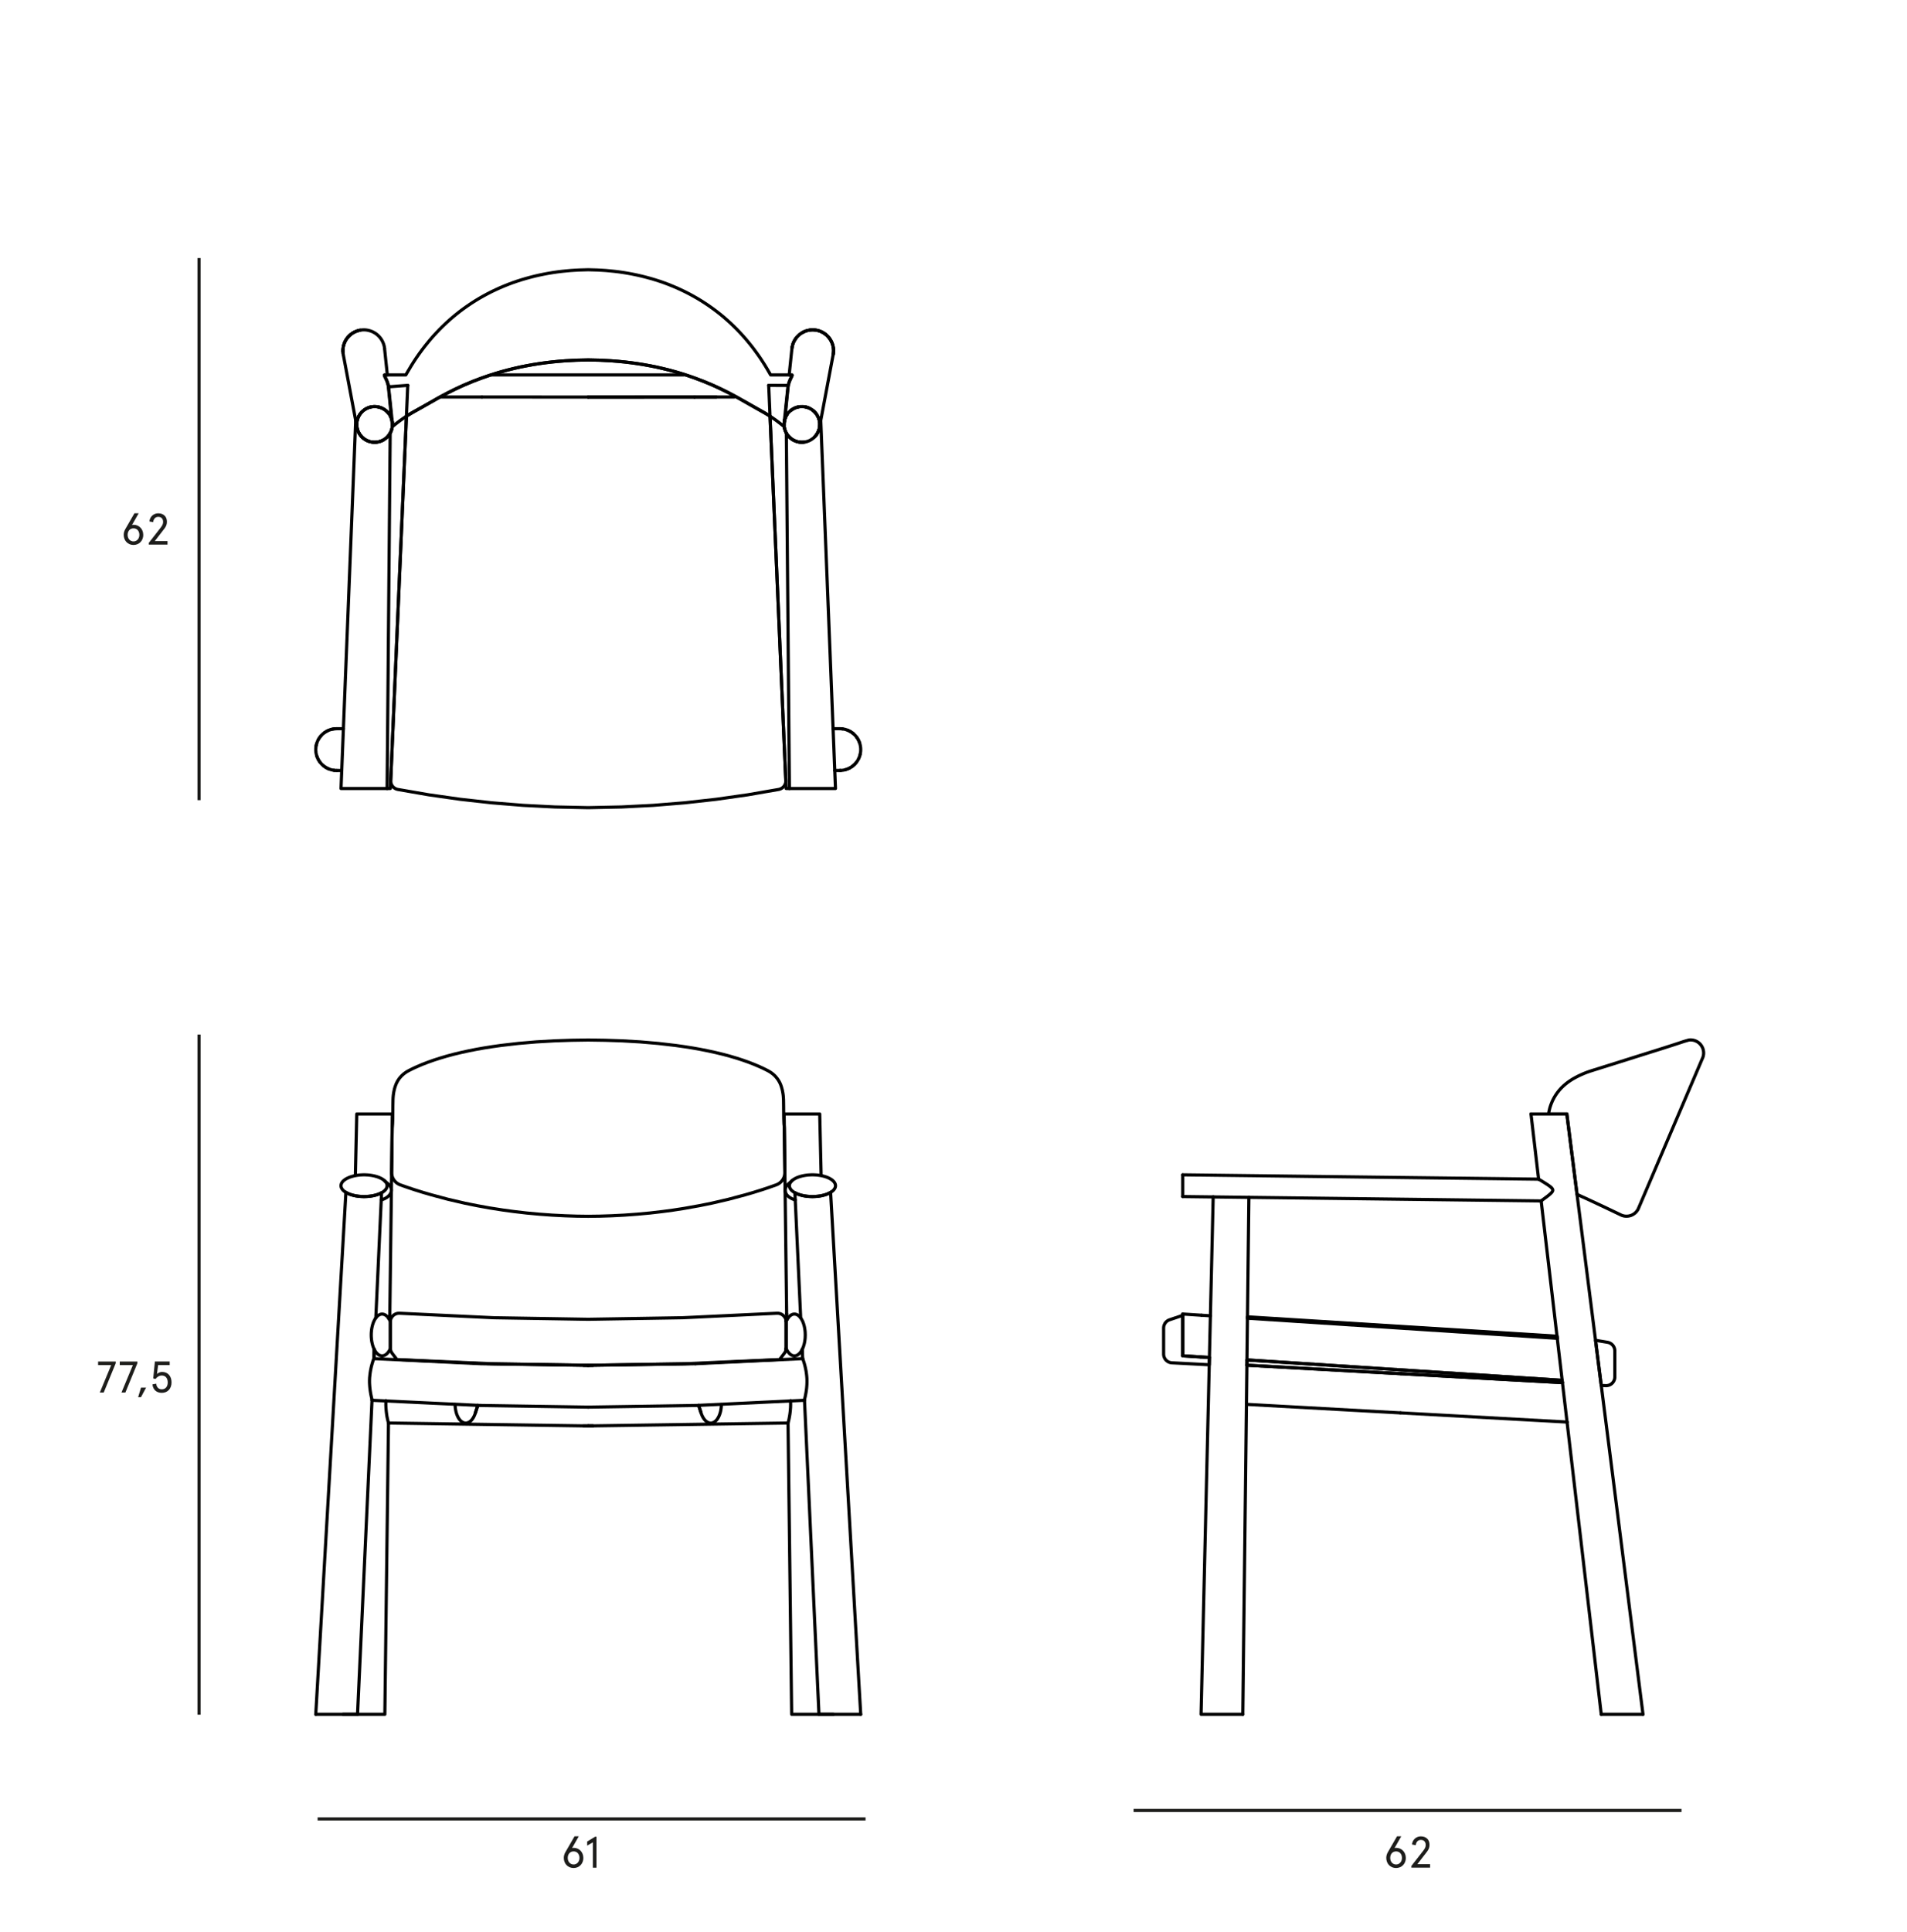 <?xml version="1.0" encoding="UTF-8"?>
<svg xmlns="http://www.w3.org/2000/svg" xmlns:xlink="http://www.w3.org/1999/xlink" id="Camada_1" viewBox="0 0 604 611.77">
  <defs>
    <style>
      .cls-1 {
        fill: #1d1d1b;
      }

      .cls-2, .cls-3, .cls-4 {
        fill: none;
      }

      .cls-3 {
        stroke: #000;
        stroke-linecap: round;
        stroke-linejoin: round;
      }

      .cls-5 {
        fill: #fff;
      }

      .cls-5, .cls-4 {
        stroke: #1d1d1b;
        stroke-miterlimit: 10;
      }

      .cls-6 {
        clip-path: url(#clippath);
      }
    </style>
    <clipPath id="clippath">
      <rect class="cls-2" x="-7.29" y="-57.76" width="574.71" height="743.74"></rect>
    </clipPath>
  </defs>
  <g class="cls-6">
    <line class="cls-3" x1="254.48" y1="105.12" x2="254.69" y2="105.02"></line>
    <line class="cls-3" x1="124.25" y1="135.05" x2="124.23" y2="135.24"></line>
    <line class="cls-3" x1="122.77" y1="130.53" x2="122.9" y2="130.68"></line>
    <line class="cls-3" x1="248.77" y1="136.56" x2="248.85" y2="136.74"></line>
    <line class="cls-3" x1="248.99" y1="426.99" x2="248.84" y2="427.19"></line>
    <line class="cls-3" x1="259.14" y1="136.69" x2="259.21" y2="136.51"></line>
    <line class="cls-3" x1="122.67" y1="138.34" x2="122.53" y2="138.48"></line>
    <line class="cls-3" x1="123.86" y1="136.56" x2="123.78" y2="136.74"></line>
    <line class="cls-3" x1="122.9" y1="130.68" x2="123.03" y2="130.83"></line>
    <line class="cls-3" x1="254.15" y1="427.15" x2="254.19" y2="430.05"></line>
    <line class="cls-3" x1="248.34" y1="134.66" x2="248.35" y2="134.85"></line>
    <line class="cls-3" x1="122.5" y1="130.26" x2="122.64" y2="130.39"></line>
    <line class="cls-3" x1="248.79" y1="132.17" x2="248.71" y2="132.35"></line>
    <line class="cls-3" x1="123.91" y1="132.35" x2="123.98" y2="132.53"></line>
    <line class="cls-3" x1="118.03" y1="140" x2="117.84" y2="139.97"></line>
    <line class="cls-3" x1="121.26" y1="139.39" x2="121.08" y2="139.48"></line>
    <line class="cls-3" x1="122.53" y1="138.48" x2="122.39" y2="138.61"></line>
    <line class="cls-3" x1="259.42" y1="132.86" x2="259.36" y2="132.67"></line>
    <line class="cls-3" x1="123.78" y1="136.74" x2="123.69" y2="136.91"></line>
    <line class="cls-3" x1="124.25" y1="133.68" x2="124.27" y2="133.87"></line>
    <line class="cls-3" x1="256.91" y1="104.46" x2="257.14" y2="104.45"></line>
    <line class="cls-3" x1="254.69" y1="105.02" x2="254.9" y2="104.93"></line>
    <line class="cls-3" x1="248.47" y1="135.63" x2="248.52" y2="135.82"></line>
    <line class="cls-3" x1="117.03" y1="128.97" x2="117.21" y2="128.92"></line>
    <line class="cls-3" x1="259.63" y1="134.21" x2="259.62" y2="134.02"></line>
    <line class="cls-3" x1="255.6" y1="128.97" x2="255.41" y2="128.92"></line>
    <line class="cls-3" x1="122.05" y1="129.88" x2="122.2" y2="130"></line>
    <line class="cls-3" x1="124.29" y1="134.26" x2="124.29" y2="134.46"></line>
    <line class="cls-3" x1="124.23" y1="135.24" x2="124.19" y2="135.43"></line>
    <line class="cls-3" x1="186.31" y1="125.73" x2="152.64" y2="125.71"></line>
    <line class="cls-3" x1="113.57" y1="136.87" x2="113.49" y2="136.69"></line>
    <line class="cls-3" x1="115.64" y1="139.17" x2="115.48" y2="139.06"></line>
    <line class="cls-3" x1="117.84" y1="139.97" x2="117.64" y2="139.94"></line>
    <line class="cls-3" x1="119.01" y1="140.02" x2="118.81" y2="140.03"></line>
    <line class="cls-3" x1="121.08" y1="139.48" x2="120.91" y2="139.56"></line>
    <line class="cls-3" x1="122.39" y1="138.61" x2="122.24" y2="138.74"></line>
    <polyline class="cls-3" points="257.34 129.85 257.18 129.73 257.02 129.63 256.85 129.52"></polyline>
    <line class="cls-3" x1="226.87" y1="125.71" x2="219.98" y2="125.71"></line>
    <line class="cls-3" x1="123.69" y1="136.91" x2="123.6" y2="137.09"></line>
    <line class="cls-3" x1="124.19" y1="135.43" x2="124.15" y2="135.63"></line>
    <line class="cls-3" x1="124.27" y1="133.87" x2="124.28" y2="134.07"></line>
    <polyline class="cls-3" points="253.66 128.75 253.47 128.76 253.66 128.75 253.86 128.74 254.05 128.74"></polyline>
    <line class="cls-3" x1="114.05" y1="131.1" x2="114.17" y2="130.94"></line>
    <line class="cls-3" x1="115.28" y1="129.85" x2="115.44" y2="129.73"></line>
    <line class="cls-3" x1="251.55" y1="107.96" x2="251.67" y2="107.76"></line>
    <line class="cls-3" x1="118.37" y1="128.74" x2="118.57" y2="128.74"></line>
    <line class="cls-3" x1="248.34" y1="134.07" x2="248.33" y2="134.26"></line>
    <line class="cls-3" x1="113.21" y1="132.86" x2="113.26" y2="132.67"></line>
    <line class="cls-3" x1="263.96" y1="111.87" x2="263.93" y2="112.07"></line>
    <line class="cls-3" x1="259.63" y1="134.41" x2="259.63" y2="134.21"></line>
    <line class="cls-3" x1="123.84" y1="132.17" x2="123.91" y2="132.35"></line>
    <line class="cls-3" x1="109.21" y1="108.33" x2="109.11" y2="108.54"></line>
    <line class="cls-3" x1="259.28" y1="136.33" x2="259.35" y2="136.14"></line>
    <line class="cls-3" x1="124.28" y1="134.66" x2="124.27" y2="134.85"></line>
    <line class="cls-3" x1="111.56" y1="105.56" x2="111.37" y2="105.69"></line>
    <line class="cls-3" x1="113.21" y1="104.76" x2="112.99" y2="104.83"></line>
    <line class="cls-3" x1="257.37" y1="104.44" x2="257.6" y2="104.45"></line>
    <line class="cls-3" x1="186.31" y1="125.73" x2="219.98" y2="125.71"></line>
    <line class="cls-3" x1="113.05" y1="135.19" x2="113.03" y2="135"></line>
    <line class="cls-3" x1="113.49" y1="136.69" x2="113.41" y2="136.51"></line>
    <line class="cls-3" x1="114.32" y1="138.02" x2="114.2" y2="137.86"></line>
    <line class="cls-3" x1="115.48" y1="139.06" x2="115.32" y2="138.95"></line>
    <line class="cls-3" x1="116.88" y1="139.75" x2="116.7" y2="139.69"></line>
    <line class="cls-3" x1="117.64" y1="139.94" x2="117.45" y2="139.9"></line>
    <line class="cls-3" x1="118.81" y1="140.03" x2="118.62" y2="140.03"></line>
    <line class="cls-3" x1="119.98" y1="139.87" x2="119.79" y2="139.92"></line>
    <line class="cls-3" x1="120.91" y1="139.56" x2="120.72" y2="139.64"></line>
    <path class="cls-3" d="M122.08,138.86l-.16.12.16-.12Z"></path>
    <polyline class="cls-3" points="250.27 130.12 250.13 130.26 249.99 130.39 249.85 130.53 249.72 130.68 249.59 130.83 249.47 130.98 249.36 131.14"></polyline>
    <line class="cls-3" x1="259.36" y1="132.67" x2="259.3" y2="132.49"></line>
    <line class="cls-3" x1="123.18" y1="137.75" x2="123.06" y2="137.9"></line>
    <line class="cls-3" x1="123.6" y1="137.09" x2="123.5" y2="137.26"></line>
    <line class="cls-3" x1="123.93" y1="136.38" x2="123.86" y2="136.56"></line>
    <line class="cls-3" x1="124.15" y1="135.63" x2="124.11" y2="135.82"></line>
    <line class="cls-3" x1="124.27" y1="134.85" x2="124.25" y2="135.05"></line>
    <line class="cls-3" x1="110.19" y1="106.78" x2="110.04" y2="106.96"></line>
    <line class="cls-3" x1="108.62" y1="111.01" x2="108.62" y2="111.24"></line>
    <line class="cls-3" x1="249.12" y1="137.26" x2="249.22" y2="137.43"></line>
    <line class="cls-3" x1="113.02" y1="133.82" x2="113.05" y2="133.63"></line>
    <line class="cls-3" x1="254.24" y1="430.18" x2="220.26" y2="431.8"></line>
    <polyline class="cls-3" points="254.19 430.05 254.43 430.72 254.65 431.4 254.85 432.09 255.02 432.78 255.17 433.47 255.31 434.17 255.41 434.88 255.5 435.59 255.56 436.3 255.58 436.56 255.59 437.14 255.59 437.72 255.57 438.32 255.53 438.93 255.47 439.58 255.39 440.22 255.29 440.87 255.17 441.51 255.04 442.18 254.8 443.24"></polyline>
    <line class="cls-3" x1="248.99" y1="426.99" x2="248.99" y2="418.39"></line>
    <line class="cls-3" x1="253.88" y1="105.46" x2="254.08" y2="105.34"></line>
    <line class="cls-3" x1="252.96" y1="106.15" x2="253.14" y2="106"></line>
    <line class="cls-3" x1="114.42" y1="130.64" x2="114.55" y2="130.5"></line>
    <line class="cls-3" x1="252.18" y1="106.99" x2="252.32" y2="106.81"></line>
    <line class="cls-3" x1="254.83" y1="128.8" x2="254.64" y2="128.78"></line>
    <line class="cls-3" x1="114.69" y1="130.36" x2="114.83" y2="130.22"></line>
    <line class="cls-3" x1="118.18" y1="128.76" x2="118.37" y2="128.74"></line>
    <line class="cls-3" x1="251.26" y1="108.58" x2="251.35" y2="108.37"></line>
    <line class="cls-3" x1="252.32" y1="106.81" x2="252.47" y2="106.64"></line>
    <line class="cls-3" x1="119.55" y1="128.81" x2="119.74" y2="128.85"></line>
    <line class="cls-3" x1="250.93" y1="109.68" x2="250.98" y2="109.46"></line>
    <polyline class="cls-3" points="121.22 129.36 121.39 129.45 121.56 129.55"></polyline>
    <line class="cls-3" x1="254.08" y1="105.34" x2="254.28" y2="105.23"></line>
    <line class="cls-3" x1="248.44" y1="133.29" x2="248.41" y2="133.48"></line>
    <line class="cls-3" x1="264" y1="111.24" x2="263.99" y2="111.45"></line>
    <polygon class="cls-3" points="257.32 371.99 257.73 371.99 258.14 372.01 258.54 372.03 258.95 372.07 259.36 372.12 259.76 372.18 260.16 372.26 260.56 372.34 260.93 372.44 261.11 372.49 261.3 372.54 261.48 372.6 261.66 372.66 261.84 372.72 262.02 372.79 262.17 372.85 262.32 372.92 262.47 372.99 262.61 373.06 262.76 373.13 262.9 373.21 263.04 373.29 263.18 373.38 263.3 373.45 263.41 373.53 263.52 373.61 263.63 373.69 263.73 373.78 263.78 373.83 263.83 373.87 263.88 373.92 263.93 373.97 263.98 374.02 264.02 374.07 264.06 374.11 264.1 374.15 264.13 374.19 264.17 374.24 264.2 374.28 264.24 374.33 264.27 374.37 264.3 374.42 264.33 374.47 264.36 374.51 264.39 374.56 264.41 374.61 264.44 374.66 264.46 374.71 264.48 374.77 264.5 374.82 264.52 374.87 264.54 374.91 264.55 374.96 264.57 375.01 264.58 375.06 264.59 375.11 264.6 375.16 264.61 375.21 264.61 375.26 264.62 375.31 264.62 375.37 264.62 375.42 264.62 375.47 264.62 375.52 264.62 375.57 264.61 375.62 264.6 375.67 264.6 375.72 264.58 375.78 264.57 375.83 264.56 375.88 264.54 375.93 264.53 375.98 264.51 376.03 264.49 376.08 264.47 376.13 264.45 376.17 264.42 376.22 264.4 376.27 264.37 376.32 264.35 376.36 264.32 376.41 264.28 376.47 264.23 376.54 264.18 376.61 264.13 376.67 264.08 376.73 264.02 376.79 263.97 376.85 263.91 376.91 263.84 376.98 263.77 377.04 263.7 377.1 263.63 377.16 263.55 377.22 263.48 377.28 263.4 377.34 263.32 377.39 263.23 377.45 263.14 377.51 263.04 377.57 262.95 377.62 262.76 377.73 262.56 377.82 262.36 377.92 262.14 378.01 261.93 378.1 261.71 378.18 261.45 378.27 261.19 378.35 260.93 378.42 260.67 378.49 260.4 378.55 260.14 378.61 259.87 378.66 259.6 378.7 259.32 378.74 259.03 378.78 258.75 378.81 258.46 378.83 258.18 378.85 257.89 378.86 257.61 378.87 257.32 378.87 257.03 378.87 256.75 378.86 256.46 378.85 256.18 378.83 255.89 378.81 255.61 378.78 255.33 378.74 255.04 378.7 254.77 378.66 254.51 378.61 254.24 378.55 253.97 378.49 253.71 378.42 253.45 378.35 253.19 378.27 252.93 378.18 252.71 378.1 252.5 378.01 252.29 377.92 252.08 377.83 251.88 377.73 251.69 377.62 251.6 377.57 251.5 377.51 251.41 377.45 251.32 377.39 251.24 377.34 251.17 377.28 251.09 377.22 251.02 377.16 250.94 377.1 250.87 377.04 250.8 376.98 250.73 376.91 250.67 376.85 250.62 376.79 250.56 376.73 250.51 376.67 250.46 376.61 250.41 376.54 250.36 376.47 250.32 376.41 250.29 376.36 250.27 376.31 250.24 376.27 250.22 376.22 250.19 376.17 250.17 376.13 250.15 376.08 250.13 376.03 250.11 375.98 250.1 375.93 250.08 375.88 250.07 375.83 250.06 375.78 250.05 375.72 250.04 375.67 250.03 375.62 250.03 375.57 250.02 375.52 250.02 375.47 250.02 375.42 250.02 375.37 250.02 375.31 250.03 375.26 250.04 375.21 250.04 375.16 250.05 375.11 250.06 375.06 250.07 375.01 250.09 374.96 250.1 374.91 250.12 374.86 250.14 374.82 250.15 374.78 250.17 374.74 250.18 374.7 250.2 374.67 250.22 374.63 250.24 374.59 250.26 374.56 250.28 374.52 250.31 374.46 250.35 374.4 250.39 374.34 250.44 374.29 250.48 374.23 250.52 374.17 250.57 374.12 250.62 374.07 250.66 374.02 250.71 373.97 250.76 373.92 250.81 373.87 250.86 373.83 250.91 373.78 251.01 373.69 251.12 373.61 251.23 373.53 251.34 373.45 251.46 373.38 251.6 373.29 251.74 373.21 251.88 373.13 252.03 373.06 252.17 372.99 252.32 372.92 252.47 372.85 252.62 372.79 252.8 372.72 252.98 372.66 253.16 372.6 253.34 372.54 253.53 372.49 253.71 372.44 254.08 372.34 254.48 372.26 254.88 372.18 255.28 372.12 255.69 372.07 256.1 372.03 256.5 372.01 256.91 371.99 257.32 371.99"></polygon>
    <line class="cls-3" x1="123.58" y1="131.64" x2="123.67" y2="131.81"></line>
    <line class="cls-3" x1="259.54" y1="135.38" x2="259.57" y2="135.19"></line>
    <line class="cls-3" x1="248.64" y1="132.53" x2="248.58" y2="132.72"></line>
    <line class="cls-3" x1="124.22" y1="133.48" x2="124.25" y2="133.68"></line>
    <line class="cls-3" x1="259.6" y1="133.82" x2="259.58" y2="133.63"></line>
    <line class="cls-3" x1="259.21" y1="136.51" x2="259.28" y2="136.33"></line>
    <line class="cls-3" x1="109.52" y1="107.72" x2="109.41" y2="107.92"></line>
    <line class="cls-3" x1="110.04" y1="106.96" x2="109.9" y2="107.14"></line>
    <line class="cls-3" x1="110.66" y1="106.28" x2="110.5" y2="106.44"></line>
    <line class="cls-3" x1="111.37" y1="105.69" x2="111.18" y2="105.83"></line>
    <line class="cls-3" x1="112.15" y1="105.2" x2="111.95" y2="105.32"></line>
    <line class="cls-3" x1="112.99" y1="104.83" x2="112.78" y2="104.92"></line>
    <line class="cls-3" x1="186.31" y1="125.73" x2="219.98" y2="125.71"></line>
    <polyline class="cls-3" points="151.34 445.01 150.56 447.42 150.5 447.6 150.43 447.78 150.36 447.96 150.29 448.13 150.21 448.3 150.14 448.46 150.05 448.62 149.97 448.78 149.88 448.93 149.79 449.07 149.69 449.21 149.6 449.34 149.5 449.47 149.45 449.53 149.4 449.59 149.35 449.65 149.3 449.7 149.25 449.76 149.19 449.81 149.14 449.86 149.09 449.91 149.04 449.96 148.98 450 148.93 450.04 148.88 450.09 148.82 450.13 148.77 450.17 148.71 450.2 148.66 450.24 148.61 450.27 148.55 450.3 148.5 450.33 148.44 450.36 148.39 450.39 148.33 450.41 148.28 450.43 148.22 450.45 148.17 450.47 148.12 450.49 148.06 450.51 148.01 450.52 147.95 450.54 147.9 450.55 147.85 450.56 147.79 450.57 147.74 450.57 147.69 450.58 147.64 450.58 147.58 450.59 147.53 450.59 147.48 450.59 147.44 450.59 147.41 450.58 147.37 450.58 147.33 450.58 147.3 450.58 147.26 450.57 147.22 450.57 147.19 450.56 147.15 450.55 147.11 450.55 147.07 450.54 147.04 450.53 147 450.52 146.96 450.51 146.92 450.5 146.89 450.48 146.85 450.47 146.81 450.46 146.77 450.44 146.73 450.43 146.7 450.41 146.66 450.39 146.62 450.37 146.58 450.36 146.55 450.34 146.51 450.31 146.47 450.29 146.43 450.27 146.36 450.22 146.28 450.17 146.21 450.12 146.13 450.06 146.06 450 145.98 449.94 145.91 449.87 145.84 449.8 145.77 449.72 145.7 449.64 145.63 449.56 145.56 449.48 145.49 449.39 145.43 449.3 145.36 449.2 145.3 449.1 145.23 449 145.17 448.9 145.11 448.79 145.05 448.69 145 448.57 144.94 448.46 144.89 448.34 144.84 448.22 144.79 448.1 144.74 447.98 144.69 447.86 144.65 447.73 144.56 447.47 144.49 447.21 144.42 446.94 144.36 446.67 144.31 446.39 144.26 446.12 144.22 445.84 144.19 445.57 144.17 445.29 144.16 445.02 144.15 444.75"></polyline>
    <polygon class="cls-3" points="239.53 129.24 241.38 130.28 242.53 130.94 243.65 131.63 244.76 132.36 245.84 133.12 246.9 133.92 247.93 134.74 247.95 134.76 247.96 134.77 247.98 134.78 247.99 134.79 248.01 134.8 248.02 134.81 248.04 134.82 248.06 134.83 248.07 134.83 248.09 134.84 248.11 134.85 248.13 134.85 248.14 134.86 248.16 134.86 248.18 134.87 248.2 134.87 248.22 134.88 248.24 134.88 248.25 134.88 248.27 134.88 248.29 134.88 248.31 134.88 248.33 134.88 248.37 134.85 248.37 134.84 248.38 134.83 248.38 134.82 248.39 134.81 248.39 134.8 248.39 134.79 248.4 134.78 248.43 134.64 248.42 134.44 248.42 134.25 248.43 134.06 248.45 133.86 248.47 133.67 248.48 133.5 248.52 133.42 248.53 133.31 248.59 132.91 248.74 132.26 248.94 130.22 248.94 130.21 248.84 130.21 249.58 122.8 249.62 122.48 249.65 122.29 249.68 122.08 249.71 121.94 249.75 121.8 249.78 121.65 249.82 121.51 249.86 121.37 249.9 121.23 249.95 121.09 250.05 120.81 250.17 120.49 250.32 120.15 250.8 119.12 250.83 119.04 250.85 119 250.87 118.96 250.88 118.93 250.88 118.9 250.89 118.88 250.89 118.86 250.9 118.85 250.9 118.83 250.9 118.83 250.9 118.82 250.9 118.81 250.9 118.8 250.85 118.71 244.08 118.71 243.03 116.9 242.29 115.67 241.51 114.45 240.72 113.25 239.89 112.07 239.04 110.9 238.17 109.75 237.27 108.63 236.34 107.51 235.39 106.42 234.41 105.36 233.41 104.31 232.38 103.29 231.33 102.29 230.26 101.32 229.17 100.37 228.05 99.45 226.9 98.55 225.73 97.68 224.55 96.84 223.34 96.03 222.11 95.24 220.87 94.49 219.61 93.77 218.33 93.07 217.02 92.4 215.7 91.77 214.37 91.16 213.02 90.59 211.66 90.04 210.29 89.53 208.91 89.05 207.5 88.6 206.09 88.18 204.66 87.79 203.23 87.43 201.79 87.1 200.34 86.8 198.89 86.53 197.43 86.29 196.05 86.09 194.66 85.92 193.27 85.78 191.89 85.65 190.49 85.56 189.1 85.49 186.31 85.41 183.52 85.49 182.13 85.56 180.74 85.65 179.35 85.78 177.96 85.92 176.58 86.09 175.2 86.29 173.73 86.53 172.28 86.8 170.83 87.1 169.39 87.43 167.96 87.79 166.54 88.18 165.12 88.6 163.71 89.05 162.33 89.53 160.96 90.04 159.6 90.59 158.25 91.16 156.92 91.77 155.6 92.4 154.3 93.07 153.01 93.77 151.75 94.49 150.51 95.24 149.28 96.03 148.08 96.84 146.89 97.68 145.72 98.55 144.58 99.45 143.46 100.37 142.36 101.32 141.29 102.29 140.24 103.29 139.21 104.31 138.21 105.36 137.23 106.42 136.28 107.51 135.36 108.63 134.46 109.75 133.58 110.9 132.73 112.07 131.91 113.25 131.11 114.45 130.34 115.67 128.87 118.14 128.55 118.71 121.77 118.71 121.72 118.8 121.72 118.81 121.72 118.82 121.72 118.83 121.72 118.83 121.73 118.85 121.73 118.86 121.74 118.88 121.74 118.9 121.75 118.93 121.76 118.96 121.77 119 121.79 119.04 121.82 119.12 122.3 120.15 122.45 120.49 122.52 120.65 122.63 120.95 122.72 121.23 122.76 121.37 122.8 121.51 122.84 121.65 122.88 121.8 122.91 121.94 122.94 122.08 122.98 122.29 123 122.48 123.04 122.8 123.78 130.21 123.69 130.21 123.69 130.22 123.89 132.26 124.03 132.91 124.1 133.31 124.11 133.42 124.14 133.5 124.16 133.67 124.18 133.86 124.19 134.06 124.2 134.25 124.2 134.44 124.19 134.64 124.23 134.78 124.23 134.79 124.23 134.8 124.24 134.81 124.24 134.82 124.25 134.83 124.25 134.84 124.26 134.85 124.29 134.88 124.31 134.88 124.33 134.88 124.35 134.88 124.37 134.88 124.39 134.88 124.41 134.88 124.43 134.87 124.44 134.87 124.46 134.86 124.48 134.86 124.5 134.85 124.52 134.85 124.53 134.84 124.55 134.83 124.57 134.83 124.58 134.82 124.6 134.81 124.62 134.8 124.63 134.79 124.65 134.78 124.66 134.77 124.68 134.76 124.7 134.74 125.73 133.92 126.79 133.12 127.87 132.36 128.97 131.63 130.1 130.94 131.24 130.28 133.1 129.24 139.01 125.89 140.01 125.34 140.91 124.87 141.8 124.4 144.35 123.13 145.79 122.46 147.24 121.81 149.93 120.69 152.66 119.66 154.84 118.91 156.8 118.28 158.77 117.7 160.76 117.16 162.75 116.67 164.77 116.21 166.8 115.81 168.83 115.44 170.87 115.12 172.91 114.84 174.95 114.6 176.99 114.4 179.04 114.24 182.67 114.05 186.31 113.97 189.95 114.05 193.58 114.24 195.63 114.4 197.68 114.6 199.72 114.84 201.75 115.12 203.79 115.44 205.83 115.81 207.85 116.21 209.87 116.67 211.87 117.16 213.85 117.7 215.83 118.28 217.79 118.91 219.96 119.66 222.69 120.69 225.39 121.81 226.83 122.46 229.04 123.5 230.83 124.4 231.71 124.87 232.61 125.34 233.61 125.89 239.53 129.24"></polygon>
    <line class="cls-3" x1="216.58" y1="118.71" x2="155.86" y2="118.71"></line>
    <line class="cls-3" x1="139.66" y1="125.71" x2="152.64" y2="125.71"></line>
    <line class="cls-3" x1="113.03" y1="135" x2="113.01" y2="134.8"></line>
    <line class="cls-3" x1="113.17" y1="135.77" x2="113.12" y2="135.58"></line>
    <line class="cls-3" x1="113.41" y1="136.51" x2="113.34" y2="136.33"></line>
    <line class="cls-3" x1="113.76" y1="137.21" x2="113.66" y2="137.04"></line>
    <line class="cls-3" x1="114.2" y1="137.86" x2="114.08" y2="137.71"></line>
    <line class="cls-3" x1="114.72" y1="138.45" x2="114.58" y2="138.31"></line>
    <line class="cls-3" x1="115.32" y1="138.95" x2="115.16" y2="138.83"></line>
    <line class="cls-3" x1="115.98" y1="139.37" x2="115.81" y2="139.27"></line>
    <line class="cls-3" x1="116.7" y1="139.69" x2="116.52" y2="139.62"></line>
    <line class="cls-3" x1="117.45" y1="139.9" x2="117.26" y2="139.86"></line>
    <line class="cls-3" x1="253.03" y1="139.95" x2="253.22" y2="139.98"></line>
    <line class="cls-3" x1="257.8" y1="130.22" x2="257.65" y2="130.09"></line>
    <line class="cls-3" x1="259.51" y1="133.24" x2="259.47" y2="133.05"></line>
    <line class="cls-3" x1="253.61" y1="140.02" x2="253.81" y2="140.03"></line>
    <line class="cls-3" x1="118.62" y1="140.03" x2="118.42" y2="140.03"></line>
    <line class="cls-3" x1="119.21" y1="140" x2="119.01" y2="140.02"></line>
    <line class="cls-3" x1="119.79" y1="139.92" x2="119.59" y2="139.95"></line>
    <line class="cls-3" x1="120.36" y1="139.77" x2="120.17" y2="139.82"></line>
    <line class="cls-3" x1="120.72" y1="139.64" x2="120.54" y2="139.7"></line>
    <line class="cls-3" x1="121.43" y1="139.3" x2="121.26" y2="139.39"></line>
    <line class="cls-3" x1="121.93" y1="138.98" x2="121.76" y2="139.09"></line>
    <line class="cls-3" x1="250.42" y1="130" x2="250.27" y2="130.12"></line>
    <polyline class="cls-3" points="255.36 139.86 255.55 139.81 255.74 139.75 255.93 139.69 256.11 139.62 256.29 139.54 256.47 139.46 256.64 139.37 256.81 139.27 256.98 139.17 257.14 139.06 257.3 138.95 257.46 138.83 257.61 138.71 257.76 138.58 257.9 138.45 258.04 138.31"></polyline>
    <polyline class="cls-3" points="256.85 129.52 256.68 129.43 256.51 129.33"></polyline>
    <line class="cls-3" x1="123.06" y1="137.9" x2="122.94" y2="138.06"></line>
    <line class="cls-3" x1="123.29" y1="137.59" x2="123.18" y2="137.75"></line>
    <line class="cls-3" x1="123.5" y1="137.26" x2="123.4" y2="137.43"></line>
    <line class="cls-3" x1="256.51" y1="129.33" x2="256.33" y2="129.25"></line>
    <line class="cls-3" x1="123.99" y1="136.19" x2="123.93" y2="136.38"></line>
    <line class="cls-3" x1="124.11" y1="135.82" x2="124.05" y2="136"></line>
    <line class="cls-3" x1="256.33" y1="129.25" x2="256.15" y2="129.17"></line>
    <line class="cls-3" x1="117.21" y1="128.92" x2="117.4" y2="128.87"></line>
    <line class="cls-3" x1="108.73" y1="109.87" x2="108.69" y2="110.09"></line>
    <line class="cls-3" x1="253.47" y1="128.76" x2="253.27" y2="128.78"></line>
    <polyline class="cls-3" points="108.63 111.45 108.65 111.66 108.67 111.87 108.73 112.28"></polyline>
    <path class="cls-3" d="M256,104.59l.23-.04-.23.04Z"></path>
    <line class="cls-3" x1="248.93" y1="136.91" x2="249.02" y2="137.09"></line>
    <polyline class="cls-3" points="263.07 377.55 262.94 377.63 262.82 377.7 262.69 377.76 262.56 377.82 262.36 377.92 262.14 378.01 261.93 378.1 261.71 378.18 261.45 378.27 261.19 378.35 260.93 378.42 260.67 378.49 260.4 378.55 260.14 378.61 259.87 378.66 259.6 378.7 259.32 378.74 259.03 378.78 258.75 378.81 258.46 378.83 258.18 378.85 257.89 378.86 257.61 378.87 257.32 378.87 257.03 378.87 256.75 378.86 256.46 378.85 256.18 378.83 255.89 378.81 255.61 378.78 255.33 378.74 255.04 378.7 254.77 378.66 254.51 378.61 254.24 378.55 253.97 378.49 253.71 378.42 253.45 378.35 253.19 378.27 252.93 378.18 252.71 378.1 252.5 378.01 252.29 377.92 252.08 377.83 251.92 377.75 251.77 377.67"></polyline>
    <line class="cls-3" x1="113" y1="134.21" x2="113.01" y2="134.02"></line>
    <line class="cls-3" x1="113.47" y1="132.12" x2="113.55" y2="131.94"></line>
    <line class="cls-3" x1="248.7" y1="136.38" x2="248.77" y2="136.56"></line>
    <line class="cls-3" x1="258.79" y1="131.43" x2="258.69" y2="131.26"></line>
    <line class="cls-3" x1="248.63" y1="136.19" x2="248.7" y2="136.38"></line>
    <line class="cls-3" x1="186.31" y1="432.32" x2="187.77" y2="432.32"></line>
    <line class="cls-3" x1="254.44" y1="128.76" x2="254.25" y2="128.74"></line>
    <line class="cls-3" x1="248.52" y1="135.82" x2="248.57" y2="136"></line>
    <line class="cls-3" x1="221.29" y1="444.98" x2="222.03" y2="447.27"></line>
    <path class="cls-3" d="M252.79,106.31l.17-.16-.17.16Z"></path>
    <line class="cls-3" x1="254.64" y1="128.78" x2="254.44" y2="128.76"></line>
    <line class="cls-3" x1="248.4" y1="135.24" x2="248.43" y2="135.43"></line>
    <line class="cls-3" x1="113.83" y1="131.43" x2="113.94" y2="131.26"></line>
    <line class="cls-3" x1="251.91" y1="107.37" x2="252.04" y2="107.18"></line>
    <line class="cls-3" x1="116.29" y1="129.25" x2="116.47" y2="129.17"></line>
    <line class="cls-3" x1="258.98" y1="131.77" x2="258.89" y2="131.6"></line>
    <line class="cls-3" x1="108.69" y1="110.09" x2="108.66" y2="110.32"></line>
    <line class="cls-3" x1="255.03" y1="128.84" x2="254.83" y2="128.8"></line>
    <line class="cls-3" x1="251.35" y1="108.37" x2="251.45" y2="108.16"></line>
    <polyline class="cls-3" points="115.6 129.63 115.77 129.52 116.12 129.33"></polyline>
    <line class="cls-3" x1="248.33" y1="134.26" x2="248.33" y2="134.46"></line>
    <line class="cls-3" x1="255.22" y1="128.87" x2="255.03" y2="128.84"></line>
    <path class="cls-3" d="M251.04,109.24l.07-.22-.07.22Z"></path>
    <line class="cls-3" x1="117.6" y1="128.84" x2="117.79" y2="128.8"></line>
    <line class="cls-3" x1="248.36" y1="133.87" x2="248.34" y2="134.07"></line>
    <line class="cls-3" x1="255.41" y1="128.92" x2="255.22" y2="128.87"></line>
    <line class="cls-3" x1="121.04" y1="129.27" x2="121.22" y2="129.36"></line>
    <line class="cls-3" x1="250.82" y1="110.37" x2="250.85" y2="110.14"></line>
    <line class="cls-3" x1="119.16" y1="128.76" x2="119.35" y2="128.78"></line>
    <line class="cls-3" x1="248.41" y1="133.48" x2="248.38" y2="133.68"></line>
    <line class="cls-3" x1="113.66" y1="104.63" x2="113.43" y2="104.69"></line>
    <line class="cls-3" x1="122.35" y1="130.12" x2="122.5" y2="130.26"></line>
    <line class="cls-3" x1="263.99" y1="111.45" x2="263.98" y2="111.66"></line>
    <line class="cls-3" x1="120.68" y1="129.12" x2="120.86" y2="129.19"></line>
    <line class="cls-3" x1="255.12" y1="104.85" x2="255.33" y2="104.77"></line>
    <path class="cls-3" d="M123.48,131.47l.1.17-.1-.17Z"></path>
    <path class="cls-3" d="M259.59,135l.02-.2-.02.2Z"></path>
    <line class="cls-3" x1="256.23" y1="104.55" x2="256.45" y2="104.51"></line>
    <polyline class="cls-3" points="124.09 132.91 124.14 133.1 124.09 132.91 124.18 133.29"></polyline>
    <line class="cls-3" x1="259.4" y1="135.96" x2="259.46" y2="135.77"></line>
    <line class="cls-3" x1="258.57" y1="131.1" x2="258.46" y2="130.94"></line>
    <line class="cls-3" x1="124.29" y1="134.46" x2="124.28" y2="134.66"></line>
    <line class="cls-3" x1="113.66" y1="137.04" x2="113.57" y2="136.87"></line>
    <line class="cls-3" x1="114.11" y1="104.54" x2="113.88" y2="104.58"></line>
    <line class="cls-3" x1="109.03" y1="108.76" x2="108.95" y2="108.97"></line>
    <line class="cls-3" x1="253.27" y1="128.78" x2="253.08" y2="128.81"></line>
    <line class="cls-3" x1="109.41" y1="107.92" x2="109.3" y2="108.12"></line>
    <line class="cls-3" x1="109.64" y1="107.52" x2="109.52" y2="107.72"></line>
    <line class="cls-3" x1="109.9" y1="107.14" x2="109.77" y2="107.33"></line>
    <line class="cls-3" x1="253.08" y1="128.81" x2="252.88" y2="128.85"></line>
    <line class="cls-3" x1="110.5" y1="106.44" x2="110.34" y2="106.61"></line>
    <line class="cls-3" x1="110.83" y1="106.12" x2="110.66" y2="106.28"></line>
    <line class="cls-3" x1="111.18" y1="105.83" x2="111" y2="105.97"></line>
    <line class="cls-3" x1="252.88" y1="128.85" x2="252.69" y2="128.89"></line>
    <line class="cls-3" x1="111.95" y1="105.32" x2="111.75" y2="105.43"></line>
    <line class="cls-3" x1="112.36" y1="105.1" x2="112.15" y2="105.2"></line>
    <line class="cls-3" x1="112.78" y1="104.92" x2="112.57" y2="105"></line>
    <line class="cls-3" x1="252.69" y1="128.89" x2="252.5" y2="128.93"></line>
    <line class="cls-3" x1="259.58" y1="133.63" x2="259.55" y2="133.43"></line>
    <line class="cls-3" x1="252.5" y1="128.93" x2="252.31" y2="128.99"></line>
    <line class="cls-3" x1="257.14" y1="104.45" x2="257.37" y2="104.44"></line>
    <line class="cls-3" x1="249.22" y1="137.43" x2="249.33" y2="137.59"></line>
    <line class="cls-3" x1="232.61" y1="125.71" x2="219.98" y2="125.71"></line>
    <line class="cls-3" x1="252.31" y1="128.99" x2="252.13" y2="129.05"></line>
    <line class="cls-3" x1="113.01" y1="134.8" x2="113" y2="134.6"></line>
    <line class="cls-3" x1="252.13" y1="129.05" x2="251.94" y2="129.12"></line>
    <line class="cls-3" x1="113.12" y1="135.58" x2="113.09" y2="135.38"></line>
    <line class="cls-3" x1="113.22" y1="135.96" x2="113.17" y2="135.77"></line>
    <line class="cls-3" x1="113.34" y1="136.33" x2="113.28" y2="136.14"></line>
    <line class="cls-3" x1="251.94" y1="129.12" x2="251.76" y2="129.19"></line>
    <line class="cls-3" x1="259.55" y1="133.43" x2="259.51" y2="133.24"></line>
    <line class="cls-3" x1="113.86" y1="137.38" x2="113.76" y2="137.21"></line>
    <line class="cls-3" x1="114.08" y1="137.71" x2="113.96" y2="137.55"></line>
    <line class="cls-3" x1="251.76" y1="129.19" x2="251.58" y2="129.27"></line>
    <line class="cls-3" x1="114.58" y1="138.31" x2="114.45" y2="138.16"></line>
    <line class="cls-3" x1="114.86" y1="138.58" x2="114.72" y2="138.45"></line>
    <line class="cls-3" x1="115.16" y1="138.83" x2="115.01" y2="138.71"></line>
    <line class="cls-3" x1="251.58" y1="129.27" x2="251.41" y2="129.36"></line>
    <line class="cls-3" x1="115.81" y1="139.27" x2="115.64" y2="139.17"></line>
    <line class="cls-3" x1="116.16" y1="139.46" x2="115.98" y2="139.37"></line>
    <line class="cls-3" x1="116.52" y1="139.62" x2="116.34" y2="139.54"></line>
    <line class="cls-3" x1="251.41" y1="129.36" x2="251.23" y2="129.45"></line>
    <line class="cls-3" x1="117.26" y1="139.86" x2="117.07" y2="139.81"></line>
    <line class="cls-3" x1="249.53" y1="122.05" x2="243.47" y2="122.02"></line>
    <line class="cls-3" x1="253.22" y1="139.98" x2="253.42" y2="140"></line>
    <line class="cls-3" x1="251.23" y1="129.45" x2="251.06" y2="129.55"></line>
    <line class="cls-3" x1="253.42" y1="140" x2="253.61" y2="140.02"></line>
    <line class="cls-3" x1="251.06" y1="129.55" x2="250.9" y2="129.65"></line>
    <line class="cls-3" x1="118.42" y1="140.03" x2="118.23" y2="140.02"></line>
    <line class="cls-3" x1="250.9" y1="129.65" x2="250.74" y2="129.76"></line>
    <line class="cls-3" x1="257.65" y1="130.09" x2="257.5" y2="129.97"></line>
    <line class="cls-3" x1="254.2" y1="140.03" x2="254.4" y2="140.02"></line>
    <line class="cls-3" x1="119.59" y1="139.95" x2="119.4" y2="139.98"></line>
    <line class="cls-3" x1="250.74" y1="129.76" x2="250.58" y2="129.88"></line>
    <line class="cls-3" x1="120.17" y1="139.82" x2="119.98" y2="139.87"></line>
    <line class="cls-3" x1="120.54" y1="139.7" x2="120.36" y2="139.77"></line>
    <line class="cls-3" x1="250.58" y1="129.88" x2="250.42" y2="130"></line>
    <line class="cls-3" x1="259.47" y1="133.05" x2="259.42" y2="132.86"></line>
    <path class="cls-3" d="M121.6,139.2l-.17.1.17-.1Z"></path>
    <line class="cls-3" x1="255.17" y1="139.9" x2="255.36" y2="139.86"></line>
    <polyline class="cls-3" points="250.85 118.78 250.85 118.78 250.85 118.79 250.85 118.79 250.85 118.8 250.85 118.81 250.85 118.81 250.85 118.82 250.85 118.83 250.84 118.85 250.84 118.86 250.84 118.88 250.83 118.89 250.82 118.93 250.81 118.97 250.79 119.02 250.77 119.06 250.75 119.11 250.7 119.22 250.28 120.1 250.16 120.38 250.04 120.66 249.99 120.8 249.89 121.07 249.81 121.34 249.73 121.61 249.66 121.88 249.62 122.08 249.58 122.28 249.55 122.48"></polyline>
    <line class="cls-3" x1="259.54" y1="135.37" x2="263.89" y2="112.28"></line>
    <line class="cls-3" x1="250.82" y1="110.37" x2="249.95" y2="118.71"></line>
    <line class="cls-3" x1="249.52" y1="122.81" x2="248.38" y2="133.68"></line>
    <line class="cls-3" x1="249.55" y1="122.48" x2="249.53" y2="122.05"></line>
    <line class="cls-3" x1="258.04" y1="138.31" x2="258.18" y2="138.16"></line>
    <line class="cls-3" x1="249.36" y1="131.14" x2="249.25" y2="131.3"></line>
    <line class="cls-3" x1="258.18" y1="138.16" x2="258.31" y2="138.02"></line>
    <line class="cls-3" x1="249.25" y1="131.3" x2="249.14" y2="131.47"></line>
    <line class="cls-3" x1="258.31" y1="138.02" x2="258.43" y2="137.86"></line>
    <line class="cls-3" x1="122.94" y1="138.06" x2="122.81" y2="138.2"></line>
    <line class="cls-3" x1="258.43" y1="137.86" x2="258.55" y2="137.71"></line>
    <line class="cls-3" x1="249.14" y1="131.47" x2="249.04" y2="131.64"></line>
    <line class="cls-3" x1="258.55" y1="137.71" x2="258.66" y2="137.55"></line>
    <line class="cls-3" x1="123.4" y1="137.43" x2="123.29" y2="137.59"></line>
    <line class="cls-3" x1="258.66" y1="137.55" x2="258.77" y2="137.38"></line>
    <line class="cls-3" x1="249.04" y1="131.64" x2="248.95" y2="131.81"></line>
    <line class="cls-3" x1="258.77" y1="137.38" x2="258.87" y2="137.21"></line>
    <line class="cls-3" x1="259.3" y1="132.49" x2="259.23" y2="132.3"></line>
    <line class="cls-3" x1="258.87" y1="137.21" x2="258.96" y2="137.04"></line>
    <line class="cls-3" x1="248.95" y1="131.81" x2="248.87" y2="131.99"></line>
    <line class="cls-3" x1="258.96" y1="137.04" x2="259.05" y2="136.87"></line>
    <line class="cls-3" x1="124.05" y1="136" x2="123.99" y2="136.19"></line>
    <line class="cls-3" x1="259.05" y1="136.87" x2="259.14" y2="136.69"></line>
    <line class="cls-3" x1="124.28" y1="134.07" x2="124.29" y2="134.26"></line>
    <line class="cls-3" x1="123.03" y1="130.83" x2="123.15" y2="130.98"></line>
    <line class="cls-3" x1="113.39" y1="132.3" x2="113.47" y2="132.12"></line>
    <line class="cls-3" x1="122.64" y1="130.39" x2="122.77" y2="130.53"></line>
    <line class="cls-3" x1="124.18" y1="133.29" x2="124.22" y2="133.48"></line>
    <line class="cls-3" x1="108.77" y1="109.64" x2="108.73" y2="109.87"></line>
    <line class="cls-3" x1="249.33" y1="137.59" x2="249.44" y2="137.75"></line>
    <line class="cls-3" x1="108.62" y1="111.24" x2="108.63" y2="111.45"></line>
    <line class="cls-3" x1="123.98" y1="132.53" x2="124.04" y2="132.72"></line>
    <line class="cls-3" x1="120.5" y1="129.05" x2="120.68" y2="129.12"></line>
    <line class="cls-3" x1="113" y1="134.41" x2="113" y2="134.21"></line>
    <line class="cls-3" x1="256.68" y1="104.48" x2="256.91" y2="104.46"></line>
    <line class="cls-3" x1="123.67" y1="131.81" x2="123.76" y2="131.99"></line>
    <line class="cls-3" x1="258.69" y1="131.26" x2="258.57" y2="131.1"></line>
    <line class="cls-3" x1="249.02" y1="137.09" x2="249.12" y2="137.26"></line>
    <line class="cls-3" x1="123.27" y1="131.14" x2="123.38" y2="131.3"></line>
    <line class="cls-3" x1="108.64" y1="110.55" x2="108.62" y2="110.78"></line>
    <line class="cls-3" x1="259.62" y1="134.02" x2="259.6" y2="133.82"></line>
    <line class="cls-3" x1="220.26" y1="431.8" x2="186.25" y2="432.32"></line>
    <line class="cls-3" x1="255.33" y1="104.77" x2="255.55" y2="104.71"></line>
    <line class="cls-3" x1="259.39" y1="542.8" x2="272.61" y2="542.8"></line>
    <line class="cls-3" x1="254.9" y1="104.93" x2="255.12" y2="104.85"></line>
    <line class="cls-3" x1="122.2" y1="130" x2="122.35" y2="130.12"></line>
    <line class="cls-3" x1="117.4" y1="128.87" x2="117.6" y2="128.84"></line>
    <line class="cls-3" x1="113.88" y1="104.58" x2="113.66" y2="104.63"></line>
    <polyline class="cls-3" points="248.99 418.39 249.05 418.25 249.12 418.12 249.19 417.98 249.26 417.85 249.33 417.73 249.4 417.61 249.48 417.49 249.56 417.38 249.63 417.27 249.71 417.16 249.8 417.06 249.88 416.97 249.96 416.88 250.05 416.79 250.13 416.71 250.17 416.68 250.22 416.64 250.26 416.6 250.3 416.57 250.35 416.54 250.39 416.5 250.43 416.47 250.48 416.44 250.52 416.41 250.57 416.39 250.61 416.36 250.65 416.34 250.7 416.31 250.74 416.29 250.78 416.27 250.83 416.25 250.87 416.23 250.92 416.21 250.96 416.2 251 416.18 251.05 416.17 251.09 416.15 251.13 416.14 251.18 416.13 251.22 416.12 251.26 416.11 251.31 416.1 251.35 416.1 251.39 416.09 251.44 416.09 251.48 416.08 251.52 416.08 251.56 416.08 251.6 416.08 251.64 416.08 251.68 416.08 251.72 416.08 251.76 416.09 251.8 416.09 251.83 416.09 251.87 416.1 251.91 416.11 251.95 416.11 251.99 416.12 252.03 416.13 252.07 416.14 252.11 416.15 252.15 416.16 252.19 416.18 252.23 416.19 252.27 416.2 252.31 416.22 252.35 416.24 252.39 416.25 252.43 416.27 252.47 416.29 252.51 416.31 252.55 416.33 252.59 416.36 252.63 416.38 252.67 416.41 252.71 416.43 252.75 416.46 252.79 416.48 252.83 416.51 252.87 416.54 252.95 416.61 253.03 416.67 253.11 416.74 253.19 416.82 253.26 416.9 253.34 416.98 253.41 417.07 253.49 417.16 253.56 417.25 253.63 417.35 253.7 417.45 253.77 417.56 253.84 417.67 253.91 417.78 253.97 417.9 254.04 418.02 254.1 418.14 254.16 418.26 254.22 418.39 254.28 418.52 254.33 418.66 254.39 418.79 254.44 418.93 254.49 419.07 254.58 419.36 254.66 419.65 254.74 419.95 254.81 420.26 254.86 420.56 254.91 420.87 254.96 421.18 254.99 421.49 255.02 421.79 255.03 422.1 255.04 422.4 255.05 422.69 255.04 422.99 255.03 423.28 255.02 423.59 254.99 423.89 254.96 424.2 254.91 424.51 254.86 424.82 254.81 425.12 254.74 425.43 254.66 425.73 254.58 426.02 254.49 426.31 254.44 426.45 254.39 426.59 254.33 426.72 254.28 426.86 254.22 426.99 254.16 427.12 254.1 427.24 254.04 427.37 253.97 427.49 253.91 427.6 253.84 427.71 253.77 427.82 253.7 427.93 253.63 428.03 253.56 428.13 253.49 428.22 253.41 428.32 253.34 428.4 253.26 428.48 253.19 428.56 253.11 428.64 253.03 428.71 252.95 428.78 252.87 428.84 252.83 428.87 252.79 428.9 252.75 428.92 252.71 428.95 252.67 428.98 252.63 429 252.59 429.02 252.55 429.05 252.51 429.07 252.47 429.09 252.43 429.11 252.39 429.13 252.35 429.14 252.31 429.16 252.27 429.18 252.23 429.19 252.19 429.21 252.15 429.22 252.11 429.23 252.07 429.24 252.03 429.25 251.99 429.26 251.95 429.27 251.91 429.28 251.87 429.28 251.83 429.29 251.8 429.29 251.76 429.3 251.72 429.3 251.68 429.3 251.64 429.3 251.6 429.3 251.56 429.3 251.52 429.3 251.48 429.3 251.44 429.29 251.39 429.29 251.35 429.28 251.31 429.28 251.26 429.27 251.22 429.26 251.18 429.25 251.13 429.24 251.09 429.23 251.05 429.22 251 429.2 250.96 429.19 250.92 429.17 250.87 429.15 250.83 429.13 250.78 429.11 250.74 429.09 250.7 429.07 250.65 429.05 250.61 429.02 250.57 428.99 250.52 428.97 250.48 428.94 250.43 428.91 250.39 428.88 250.35 428.85 250.3 428.81 250.26 428.78 250.22 428.74 250.17 428.71 250.13 428.67 250.05 428.59 249.96 428.5 249.88 428.41 249.8 428.32 249.71 428.22 249.63 428.11 249.56 428.01 249.48 427.89 249.4 427.78 249.33 427.65 249.26 427.53 249.19 427.4 249.12 427.27 249.05 427.13 248.99 426.99"></polyline>
    <line class="cls-3" x1="121.56" y1="129.55" x2="121.73" y2="129.65"></line>
    <line class="cls-3" x1="254.28" y1="105.23" x2="254.48" y2="105.12"></line>
    <line class="cls-3" x1="113.11" y1="133.24" x2="113.16" y2="133.05"></line>
    <line class="cls-3" x1="120.86" y1="129.19" x2="121.04" y2="129.27"></line>
    <polyline class="cls-3" points="250.39 443.48 250.41 444.17 250.41 444.89 250.39 445.61 250.34 446.33 250.27 447.04 250.18 447.76 250.06 448.47 249.93 449.18 249.77 449.88 249.59 450.57"></polyline>
    <path class="cls-3" d="M253.69,105.58l.19-.13-.19.13Z"></path>
    <line class="cls-3" x1="120.12" y1="128.93" x2="120.31" y2="128.99"></line>
    <line class="cls-3" x1="253.31" y1="105.85" x2="253.5" y2="105.72"></line>
    <polyline class="cls-3" points="221.29 445.01 222.07 447.42 222.13 447.6 222.19 447.78 222.26 447.96 222.34 448.13 222.41 448.3 222.49 448.46 222.57 448.62 222.66 448.78 222.75 448.93 222.84 449.07 222.93 449.21 223.03 449.34 223.13 449.47 223.18 449.53 223.23 449.59 223.28 449.65 223.33 449.7 223.38 449.76 223.43 449.81 223.48 449.86 223.54 449.91 223.59 449.96 223.64 450 223.7 450.04 223.75 450.09 223.8 450.13 223.86 450.17 223.91 450.2 223.97 450.24 224.02 450.27 224.07 450.3 224.13 450.33 224.18 450.36 224.24 450.39 224.29 450.41 224.35 450.43 224.4 450.45 224.46 450.47 224.51 450.49 224.56 450.51 224.62 450.52 224.67 450.54 224.73 450.55 224.78 450.56 224.83 450.57 224.89 450.57 224.94 450.58 224.99 450.58 225.04 450.59 225.09 450.59 225.14 450.59 225.18 450.59 225.22 450.58 225.25 450.58 225.29 450.58 225.33 450.58 225.36 450.57 225.4 450.57 225.44 450.56 225.48 450.55 225.51 450.55 225.55 450.54 225.59 450.53 225.63 450.52 225.66 450.51 225.7 450.5 225.74 450.48 225.78 450.47 225.82 450.46 225.85 450.44 225.89 450.43 225.93 450.41 225.97 450.39 226.01 450.37 226.04 450.36 226.08 450.34 226.12 450.31 226.16 450.29 226.19 450.27 226.27 450.22 226.35 450.17 226.42 450.12 226.49 450.06 226.57 450 226.64 449.94 226.71 449.87 226.79 449.8 226.86 449.72 226.93 449.64 227 449.56 227.07 449.48 227.13 449.39 227.2 449.3 227.27 449.2 227.33 449.1 227.39 449 227.45 448.9 227.51 448.79 227.57 448.69 227.63 448.57 227.68 448.46 227.74 448.34 227.79 448.22 227.84 448.1 227.89 447.98 227.93 447.86 227.98 447.73 228.06 447.47 228.14 447.21 228.21 446.94 228.27 446.67 228.32 446.39 228.36 446.12 228.4 445.84 228.43 445.57 228.45 445.29 228.47 445.02 228.48 444.75"></polyline>
    <line class="cls-3" x1="253.14" y1="106" x2="253.31" y2="105.85"></line>
    <line class="cls-3" x1="119.35" y1="128.78" x2="119.55" y2="128.81"></line>
    <line class="cls-3" x1="114.55" y1="130.5" x2="114.69" y2="130.36"></line>
    <line class="cls-3" x1="114.17" y1="130.94" x2="114.29" y2="130.79"></line>
    <line class="cls-3" x1="113.64" y1="131.77" x2="113.73" y2="131.6"></line>
    <line class="cls-3" x1="118.57" y1="128.74" x2="118.77" y2="128.74"></line>
    <line class="cls-3" x1="252.47" y1="106.64" x2="252.63" y2="106.47"></line>
    <path class="cls-3" d="M115.13,129.97l.16-.12-.16.12Z"></path>
    <line class="cls-3" x1="117.79" y1="128.8" x2="117.98" y2="128.78"></line>
    <line class="cls-3" x1="115.77" y1="129.52" x2="115.94" y2="129.43"></line>
    <line class="cls-3" x1="252.04" y1="107.18" x2="252.18" y2="106.99"></line>
    <line class="cls-3" x1="248.37" y1="135.05" x2="248.4" y2="135.24"></line>
    <line class="cls-3" x1="116.84" y1="129.03" x2="117.03" y2="128.97"></line>
    <line class="cls-3" x1="251.78" y1="107.56" x2="251.91" y2="107.37"></line>
    <line class="cls-3" x1="248.35" y1="134.85" x2="248.37" y2="135.05"></line>
    <line class="cls-3" x1="116.65" y1="129.1" x2="116.84" y2="129.03"></line>
    <line class="cls-3" x1="116.12" y1="129.33" x2="116.29" y2="129.25"></line>
    <line class="cls-3" x1="113.55" y1="131.94" x2="113.64" y2="131.77"></line>
    <line class="cls-3" x1="251.67" y1="107.76" x2="251.78" y2="107.56"></line>
    <line class="cls-3" x1="251.45" y1="108.16" x2="251.55" y2="107.96"></line>
    <line class="cls-3" x1="115.44" y1="129.73" x2="115.6" y2="129.63"></line>
    <line class="cls-3" x1="116.47" y1="129.17" x2="116.65" y2="129.1"></line>
    <line class="cls-3" x1="117.98" y1="128.78" x2="118.18" y2="128.76"></line>
    <line class="cls-3" x1="248.33" y1="134.46" x2="248.34" y2="134.66"></line>
    <line class="cls-3" x1="114.83" y1="130.22" x2="114.97" y2="130.09"></line>
    <line class="cls-3" x1="118.96" y1="128.75" x2="119.16" y2="128.76"></line>
    <line class="cls-3" x1="251.18" y1="108.8" x2="251.26" y2="108.58"></line>
    <line class="cls-3" x1="118.77" y1="128.74" x2="118.96" y2="128.75"></line>
    <line class="cls-3" x1="114.29" y1="130.79" x2="114.42" y2="130.64"></line>
    <line class="cls-3" x1="251.11" y1="109.02" x2="251.18" y2="108.8"></line>
    <line class="cls-3" x1="119.74" y1="128.85" x2="119.93" y2="128.89"></line>
    <line class="cls-3" x1="248.43" y1="135.43" x2="248.47" y2="135.63"></line>
    <line class="cls-3" x1="113.94" y1="131.26" x2="114.05" y2="131.1"></line>
    <line class="cls-3" x1="113.08" y1="133.43" x2="113.11" y2="133.24"></line>
    <line class="cls-3" x1="119.93" y1="128.89" x2="120.12" y2="128.93"></line>
    <polyline class="cls-3" points="259.07 131.94 258.98 131.77 258.79 131.43"></polyline>
    <line class="cls-3" x1="120.31" y1="128.99" x2="120.5" y2="129.05"></line>
    <line class="cls-3" x1="250.88" y1="109.91" x2="250.93" y2="109.68"></line>
    <line class="cls-3" x1="113.73" y1="131.6" x2="113.83" y2="131.43"></line>
    <line class="cls-3" x1="250.85" y1="110.14" x2="250.88" y2="109.91"></line>
    <line class="cls-3" x1="248.38" y1="133.68" x2="248.36" y2="133.87"></line>
    <line class="cls-3" x1="248.57" y1="136" x2="248.63" y2="136.19"></line>
    <line class="cls-3" x1="113.32" y1="132.49" x2="113.39" y2="132.3"></line>
    <line class="cls-3" x1="121.89" y1="129.76" x2="122.05" y2="129.88"></line>
    <line class="cls-3" x1="263.93" y1="112.07" x2="263.89" y2="112.28"></line>
    <line class="cls-3" x1="121.73" y1="129.65" x2="121.89" y2="129.76"></line>
    <line class="cls-3" x1="113.26" y1="132.67" x2="113.32" y2="132.49"></line>
    <line class="cls-3" x1="108.66" y1="110.32" x2="108.64" y2="110.55"></line>
    <line class="cls-3" x1="118.23" y1="140.02" x2="118.03" y2="140"></line>
    <line class="cls-3" x1="263.98" y1="111.66" x2="263.96" y2="111.87"></line>
    <line class="cls-3" x1="113.16" y1="133.05" x2="113.21" y2="132.86"></line>
    <line class="cls-3" x1="122.81" y1="138.2" x2="122.67" y2="138.34"></line>
    <line class="cls-3" x1="257.6" y1="104.45" x2="257.83" y2="104.46"></line>
    <line class="cls-3" x1="259.15" y1="132.12" x2="259.07" y2="131.94"></line>
    <line class="cls-3" x1="248.85" y1="136.74" x2="248.93" y2="136.91"></line>
    <line class="cls-3" x1="248.48" y1="133.1" x2="248.44" y2="133.29"></line>
    <line class="cls-3" x1="259.62" y1="134.6" x2="259.63" y2="134.41"></line>
    <line class="cls-3" x1="255.79" y1="129.03" x2="255.6" y2="128.97"></line>
    <line class="cls-3" x1="113.05" y1="133.63" x2="113.08" y2="133.43"></line>
    <line class="cls-3" x1="259.61" y1="134.8" x2="259.62" y2="134.6"></line>
    <line class="cls-3" x1="248.53" y1="132.91" x2="248.48" y2="133.1"></line>
    <line class="cls-3" x1="255.55" y1="104.71" x2="255.78" y2="104.65"></line>
    <line class="cls-3" x1="113.01" y1="134.02" x2="113.02" y2="133.82"></line>
    <line class="cls-3" x1="110.34" y1="106.61" x2="110.19" y2="106.78"></line>
    <line class="cls-3" x1="123.76" y1="131.99" x2="123.84" y2="132.17"></line>
    <line class="cls-3" x1="248.58" y1="132.72" x2="248.53" y2="132.91"></line>
    <line class="cls-3" x1="108.67" y1="111.87" x2="108.7" y2="112.07"></line>
    <line class="cls-3" x1="255.97" y1="129.1" x2="255.79" y2="129.03"></line>
    <line class="cls-3" x1="256.45" y1="104.51" x2="256.68" y2="104.48"></line>
    <line class="cls-3" x1="259.5" y1="135.58" x2="259.54" y2="135.38"></line>
    <line class="cls-3" x1="108.62" y1="110.78" x2="108.62" y2="111.01"></line>
    <line class="cls-3" x1="259.46" y1="135.77" x2="259.5" y2="135.58"></line>
    <line class="cls-3" x1="259.23" y1="132.3" x2="259.15" y2="132.12"></line>
    <line class="cls-3" x1="123.15" y1="130.98" x2="123.27" y2="131.14"></line>
    <line class="cls-3" x1="108.82" y1="109.42" x2="108.77" y2="109.64"></line>
    <line class="cls-3" x1="248.71" y1="132.35" x2="248.64" y2="132.53"></line>
    <line class="cls-3" x1="259.35" y1="136.14" x2="259.4" y2="135.96"></line>
    <line class="cls-3" x1="256.15" y1="129.17" x2="255.97" y2="129.1"></line>
    <line class="cls-3" x1="109.11" y1="108.54" x2="109.03" y2="108.76"></line>
    <line class="cls-3" x1="113.43" y1="104.69" x2="113.21" y2="104.76"></line>
    <line class="cls-3" x1="108.89" y1="109.19" x2="108.82" y2="109.42"></line>
    <line class="cls-3" x1="257.83" y1="104.46" x2="258.06" y2="104.48"></line>
    <line class="cls-3" x1="249.44" y1="137.75" x2="249.56" y2="137.9"></line>
    <line class="cls-3" x1="258.06" y1="104.48" x2="258.29" y2="104.51"></line>
    <line class="cls-3" x1="108.95" y1="108.97" x2="108.89" y2="109.19"></line>
    <line class="cls-3" x1="258.29" y1="104.51" x2="258.52" y2="104.54"></line>
    <line class="cls-3" x1="249.56" y1="137.9" x2="249.69" y2="138.06"></line>
    <line class="cls-3" x1="258.52" y1="104.54" x2="258.74" y2="104.58"></line>
    <line class="cls-3" x1="109.3" y1="108.12" x2="109.21" y2="108.33"></line>
    <line class="cls-3" x1="258.74" y1="104.58" x2="258.97" y2="104.63"></line>
    <line class="cls-3" x1="249.69" y1="138.06" x2="249.82" y2="138.2"></line>
    <line class="cls-3" x1="258.97" y1="104.63" x2="259.19" y2="104.69"></line>
    <line class="cls-3" x1="109.77" y1="107.33" x2="109.64" y2="107.52"></line>
    <line class="cls-3" x1="259.19" y1="104.69" x2="259.41" y2="104.76"></line>
    <line class="cls-3" x1="249.82" y1="138.2" x2="249.95" y2="138.34"></line>
    <line class="cls-3" x1="259.41" y1="104.76" x2="259.63" y2="104.83"></line>
    <line class="cls-3" x1="258.46" y1="130.94" x2="258.34" y2="130.79"></line>
    <line class="cls-3" x1="259.63" y1="104.83" x2="259.85" y2="104.92"></line>
    <line class="cls-3" x1="249.95" y1="138.34" x2="250.09" y2="138.48"></line>
    <line class="cls-3" x1="259.85" y1="104.92" x2="260.06" y2="105"></line>
    <line class="cls-3" x1="111" y1="105.97" x2="110.83" y2="106.12"></line>
    <line class="cls-3" x1="260.06" y1="105" x2="260.27" y2="105.1"></line>
    <line class="cls-3" x1="250.09" y1="138.48" x2="250.24" y2="138.61"></line>
    <line class="cls-3" x1="260.27" y1="105.1" x2="260.47" y2="105.2"></line>
    <line class="cls-3" x1="111.75" y1="105.43" x2="111.56" y2="105.56"></line>
    <line class="cls-3" x1="260.47" y1="105.2" x2="260.67" y2="105.32"></line>
    <line class="cls-3" x1="250.24" y1="138.61" x2="250.39" y2="138.74"></line>
    <line class="cls-3" x1="260.67" y1="105.32" x2="260.87" y2="105.43"></line>
    <line class="cls-3" x1="112.57" y1="105" x2="112.36" y2="105.1"></line>
    <line class="cls-3" x1="260.87" y1="105.43" x2="261.07" y2="105.56"></line>
    <line class="cls-3" x1="250.39" y1="138.74" x2="250.54" y2="138.86"></line>
    <line class="cls-3" x1="261.07" y1="105.56" x2="261.26" y2="105.69"></line>
    <line class="cls-3" x1="258.34" y1="130.79" x2="258.21" y2="130.64"></line>
    <line class="cls-3" x1="261.26" y1="105.69" x2="261.44" y2="105.83"></line>
    <line class="cls-3" x1="250.54" y1="138.86" x2="250.7" y2="138.98"></line>
    <line class="cls-3" x1="261.44" y1="105.83" x2="261.62" y2="105.97"></line>
    <line class="cls-3" x1="151.33" y1="444.98" x2="150.59" y2="447.27"></line>
    <line class="cls-3" x1="261.62" y1="105.97" x2="261.79" y2="106.12"></line>
    <line class="cls-3" x1="250.7" y1="138.98" x2="250.86" y2="139.09"></line>
    <polyline class="cls-3" points="261.79 106.12 261.96 106.28 262.13 106.44"></polyline>
    <line class="cls-3" x1="250.86" y1="139.09" x2="251.02" y2="139.2"></line>
    <line class="cls-3" x1="262.13" y1="106.44" x2="262.28" y2="106.61"></line>
    <line class="cls-3" x1="262.28" y1="106.61" x2="262.44" y2="106.78"></line>
    <line class="cls-3" x1="251.02" y1="139.2" x2="251.19" y2="139.3"></line>
    <line class="cls-3" x1="262.44" y1="106.78" x2="262.58" y2="106.96"></line>
    <line class="cls-3" x1="258.21" y1="130.64" x2="258.08" y2="130.5"></line>
    <line class="cls-3" x1="262.58" y1="106.96" x2="262.72" y2="107.14"></line>
    <line class="cls-3" x1="251.19" y1="139.3" x2="251.37" y2="139.39"></line>
    <line class="cls-3" x1="262.72" y1="107.14" x2="262.86" y2="107.33"></line>
    <line class="cls-3" x1="113" y1="134.6" x2="113" y2="134.41"></line>
    <line class="cls-3" x1="262.86" y1="107.33" x2="262.98" y2="107.52"></line>
    <line class="cls-3" x1="251.37" y1="139.39" x2="251.54" y2="139.48"></line>
    <line class="cls-3" x1="262.98" y1="107.52" x2="263.1" y2="107.72"></line>
    <line class="cls-3" x1="113.09" y1="135.38" x2="113.05" y2="135.19"></line>
    <line class="cls-3" x1="263.1" y1="107.72" x2="263.21" y2="107.92"></line>
    <line class="cls-3" x1="251.54" y1="139.48" x2="251.72" y2="139.56"></line>
    <line class="cls-3" x1="263.21" y1="107.92" x2="263.32" y2="108.12"></line>
    <line class="cls-3" x1="113.28" y1="136.14" x2="113.22" y2="135.96"></line>
    <line class="cls-3" x1="263.32" y1="108.12" x2="263.42" y2="108.33"></line>
    <line class="cls-3" x1="251.72" y1="139.56" x2="251.9" y2="139.64"></line>
    <line class="cls-3" x1="263.42" y1="108.33" x2="263.51" y2="108.54"></line>
    <line class="cls-3" x1="258.08" y1="130.5" x2="257.94" y2="130.36"></line>
    <line class="cls-3" x1="263.51" y1="108.54" x2="263.59" y2="108.76"></line>
    <line class="cls-3" x1="251.9" y1="139.64" x2="252.08" y2="139.7"></line>
    <line class="cls-3" x1="263.59" y1="108.76" x2="263.67" y2="108.97"></line>
    <line class="cls-3" x1="113.96" y1="137.55" x2="113.86" y2="137.38"></line>
    <line class="cls-3" x1="263.67" y1="108.97" x2="263.74" y2="109.19"></line>
    <line class="cls-3" x1="252.08" y1="139.7" x2="252.27" y2="139.77"></line>
    <line class="cls-3" x1="263.74" y1="109.19" x2="263.8" y2="109.42"></line>
    <line class="cls-3" x1="114.45" y1="138.16" x2="114.32" y2="138.02"></line>
    <line class="cls-3" x1="263.8" y1="109.42" x2="263.85" y2="109.64"></line>
    <line class="cls-3" x1="252.27" y1="139.77" x2="252.46" y2="139.82"></line>
    <line class="cls-3" x1="263.85" y1="109.64" x2="263.9" y2="109.87"></line>
    <line class="cls-3" x1="115.01" y1="138.71" x2="114.86" y2="138.58"></line>
    <line class="cls-3" x1="263.9" y1="109.87" x2="263.94" y2="110.09"></line>
    <line class="cls-3" x1="252.46" y1="139.82" x2="252.65" y2="139.87"></line>
    <line class="cls-3" x1="263.94" y1="110.09" x2="263.97" y2="110.32"></line>
    <line class="cls-3" x1="257.94" y1="130.36" x2="257.8" y2="130.22"></line>
    <line class="cls-3" x1="263.97" y1="110.32" x2="263.99" y2="110.55"></line>
    <line class="cls-3" x1="252.65" y1="139.87" x2="252.84" y2="139.92"></line>
    <line class="cls-3" x1="263.99" y1="110.55" x2="264" y2="110.78"></line>
    <line class="cls-3" x1="116.34" y1="139.54" x2="116.16" y2="139.46"></line>
    <line class="cls-3" x1="264" y1="110.78" x2="264.01" y2="111.01"></line>
    <line class="cls-3" x1="252.84" y1="139.92" x2="253.03" y2="139.95"></line>
    <line class="cls-3" x1="264.01" y1="111.01" x2="264" y2="111.24"></line>
    <line class="cls-3" x1="117.07" y1="139.81" x2="116.88" y2="139.75"></line>
    <polyline class="cls-3" points="118.39 430.18 152.36 431.8 186.37 432.32"></polyline>
    <polygon class="cls-3" points="115.31 371.99 114.9 371.99 114.49 372.01 114.08 372.03 113.67 372.07 113.27 372.12 112.87 372.18 112.46 372.26 112.07 372.34 111.7 372.44 111.51 372.49 111.33 372.54 111.15 372.6 110.97 372.66 110.79 372.72 110.61 372.79 110.46 372.85 110.31 372.92 110.16 372.99 110.01 373.06 109.87 373.13 109.72 373.21 109.58 373.29 109.44 373.38 109.33 373.45 109.22 373.53 109.11 373.61 109 373.69 108.9 373.78 108.84 373.83 108.79 373.87 108.74 373.92 108.7 373.97 108.65 374.02 108.6 374.07 108.56 374.11 108.53 374.15 108.49 374.19 108.46 374.24 108.42 374.28 108.39 374.33 108.36 374.37 108.33 374.42 108.3 374.47 108.27 374.51 108.24 374.56 108.21 374.61 108.19 374.66 108.16 374.71 108.14 374.77 108.12 374.82 108.1 374.87 108.09 374.91 108.07 374.96 108.06 375.01 108.05 375.06 108.04 375.11 108.03 375.16 108.02 375.21 108.01 375.26 108.01 375.31 108.01 375.37 108.01 375.42 108.01 375.47 108.01 375.52 108.01 375.57 108.02 375.62 108.02 375.67 108.03 375.72 108.04 375.78 108.05 375.83 108.07 375.88 108.08 375.93 108.1 375.98 108.12 376.03 108.14 376.08 108.16 376.13 108.18 376.17 108.2 376.22 108.23 376.27 108.25 376.32 108.28 376.36 108.31 376.41 108.35 376.47 108.4 376.54 108.44 376.61 108.5 376.67 108.55 376.73 108.6 376.79 108.66 376.85 108.72 376.91 108.78 376.98 108.85 377.04 108.93 377.1 109 377.16 109.07 377.22 109.15 377.28 109.23 377.34 109.31 377.39 109.4 377.45 109.49 377.51 109.58 377.57 109.68 377.62 109.87 377.73 110.06 377.82 110.27 377.92 110.48 378.01 110.7 378.1 110.92 378.18 111.17 378.27 111.43 378.35 111.7 378.42 111.96 378.49 112.22 378.55 112.49 378.61 112.76 378.66 113.03 378.7 113.31 378.74 113.59 378.78 113.88 378.81 114.16 378.83 114.45 378.85 114.73 378.86 115.02 378.87 115.31 378.87 115.59 378.87 115.88 378.86 116.16 378.85 116.45 378.83 116.73 378.81 117.02 378.78 117.3 378.74 117.58 378.7 117.85 378.66 118.12 378.61 118.39 378.55 118.65 378.49 118.92 378.42 119.18 378.35 119.44 378.27 119.69 378.18 119.91 378.1 120.13 378.01 120.34 377.92 120.55 377.83 120.74 377.73 120.93 377.62 121.03 377.57 121.12 377.51 121.21 377.45 121.3 377.39 121.38 377.34 121.46 377.28 121.54 377.22 121.61 377.16 121.68 377.1 121.76 377.04 121.83 376.98 121.89 376.91 121.95 376.85 122.01 376.79 122.06 376.73 122.12 376.67 122.17 376.61 122.21 376.54 122.26 376.47 122.31 376.41 122.33 376.36 122.36 376.31 122.39 376.27 122.41 376.22 122.43 376.17 122.45 376.13 122.47 376.08 122.49 376.03 122.51 375.98 122.53 375.93 122.54 375.88 122.56 375.83 122.57 375.78 122.58 375.72 122.59 375.67 122.59 375.62 122.6 375.57 122.6 375.52 122.6 375.47 122.61 375.42 122.6 375.37 122.6 375.31 122.6 375.26 122.59 375.21 122.58 375.16 122.57 375.11 122.56 375.06 122.55 375.01 122.54 374.96 122.52 374.91 122.51 374.86 122.49 374.82 122.48 374.78 122.46 374.74 122.44 374.7 122.43 374.67 122.41 374.63 122.39 374.59 122.37 374.56 122.35 374.52 122.31 374.46 122.27 374.4 122.23 374.34 122.19 374.29 122.15 374.23 122.1 374.17 122.06 374.12 122.01 374.07 121.96 374.02 121.91 373.97 121.87 373.92 121.82 373.87 121.77 373.83 121.72 373.78 121.61 373.69 121.5 373.61 121.39 373.53 121.28 373.45 121.17 373.38 121.03 373.29 120.89 373.21 120.74 373.13 120.6 373.06 120.45 372.99 120.3 372.92 120.15 372.85 120 372.79 119.82 372.72 119.64 372.66 119.46 372.6 119.28 372.54 119.1 372.49 118.92 372.44 118.55 372.34 118.15 372.26 117.74 372.18 117.34 372.12 116.94 372.07 116.53 372.03 116.12 372.01 115.71 371.99 115.31 371.99"></polygon>
    <polyline class="cls-3" points="109.56 377.55 109.68 377.63 109.81 377.7 109.93 377.76 110.06 377.82 110.27 377.92 110.48 378.01 110.7 378.1 110.92 378.18 111.17 378.27 111.43 378.35 111.7 378.42 111.96 378.49 112.22 378.55 112.49 378.61 112.76 378.66 113.03 378.7 113.31 378.74 113.59 378.78 113.88 378.81 114.16 378.83 114.45 378.85 114.73 378.86 115.02 378.87 115.31 378.87 115.59 378.87 115.88 378.86 116.16 378.85 116.45 378.83 116.73 378.81 117.02 378.78 117.3 378.74 117.58 378.7 117.85 378.66 118.12 378.61 118.39 378.55 118.65 378.49 118.92 378.42 119.18 378.35 119.44 378.27 119.69 378.18 119.91 378.1 120.13 378.01 120.34 377.92 120.55 377.83 120.7 377.75 120.85 377.67"></polyline>
    <line class="cls-3" x1="113.24" y1="542.8" x2="100.01" y2="542.8"></line>
    <polyline class="cls-3" points="118.44 430.05 118.2 430.72 117.98 431.4 117.78 432.09 117.6 432.78 117.45 433.47 117.32 434.17 117.21 434.88 117.13 435.59 117.06 436.3 117.05 436.56 117.03 437.14 117.03 437.72 117.06 438.32 117.1 438.93 117.16 439.58 117.24 440.22 117.34 440.87 117.45 441.51 117.59 442.18 117.83 443.24"></polyline>
    <line class="cls-3" x1="118.48" y1="427.15" x2="118.44" y2="430.05"></line>
    <polygon class="cls-3" points="123.64 418.39 123.58 418.25 123.51 418.12 123.44 417.98 123.37 417.85 123.3 417.73 123.22 417.61 123.15 417.49 123.07 417.38 122.99 417.27 122.91 417.16 122.83 417.06 122.75 416.97 122.66 416.88 122.58 416.79 122.5 416.71 122.45 416.68 122.41 416.64 122.37 416.6 122.32 416.57 122.28 416.54 122.24 416.5 122.19 416.47 122.15 416.44 122.1 416.41 122.06 416.39 122.02 416.36 121.97 416.34 121.93 416.31 121.88 416.29 121.84 416.27 121.8 416.25 121.75 416.23 121.71 416.21 121.67 416.2 121.62 416.18 121.58 416.17 121.53 416.15 121.49 416.14 121.45 416.13 121.4 416.12 121.36 416.11 121.32 416.1 121.28 416.1 121.23 416.09 121.19 416.09 121.15 416.08 121.11 416.08 121.06 416.08 121.02 416.08 120.98 416.08 120.95 416.08 120.91 416.08 120.87 416.09 120.83 416.09 120.79 416.09 120.75 416.1 120.71 416.11 120.67 416.11 120.63 416.12 120.59 416.13 120.56 416.14 120.52 416.15 120.48 416.16 120.44 416.18 120.4 416.19 120.36 416.2 120.32 416.22 120.28 416.24 120.24 416.25 120.2 416.27 120.16 416.29 120.12 416.31 120.07 416.33 120.03 416.36 119.99 416.38 119.95 416.41 119.91 416.43 119.87 416.46 119.83 416.48 119.79 416.51 119.75 416.54 119.68 416.61 119.6 416.67 119.52 416.74 119.44 416.82 119.36 416.9 119.29 416.98 119.21 417.07 119.14 417.16 119.06 417.25 118.99 417.35 118.92 417.45 118.85 417.56 118.78 417.67 118.72 417.78 118.65 417.9 118.59 418.02 118.53 418.14 118.46 418.26 118.41 418.39 118.35 418.52 118.29 418.66 118.24 418.79 118.19 418.93 118.14 419.07 118.05 419.36 117.96 419.65 117.89 419.95 117.82 420.26 117.76 420.56 117.71 420.87 117.67 421.18 117.64 421.49 117.61 421.79 117.59 422.1 117.58 422.4 117.58 422.69 117.58 422.99 117.59 423.28 117.61 423.59 117.64 423.89 117.67 424.2 117.71 424.51 117.76 424.82 117.82 425.12 117.89 425.43 117.96 425.73 118.05 426.02 118.14 426.31 118.19 426.45 118.24 426.59 118.29 426.72 118.35 426.86 118.41 426.99 118.46 427.12 118.53 427.24 118.59 427.37 118.65 427.49 118.72 427.6 118.78 427.71 118.85 427.82 118.92 427.93 118.99 428.03 119.06 428.13 119.14 428.22 119.21 428.32 119.29 428.4 119.36 428.48 119.44 428.56 119.52 428.64 119.6 428.71 119.68 428.78 119.75 428.84 119.79 428.87 119.83 428.9 119.87 428.92 119.91 428.95 119.95 428.98 119.99 429 120.03 429.02 120.07 429.05 120.12 429.07 120.16 429.09 120.2 429.11 120.24 429.13 120.28 429.14 120.32 429.16 120.36 429.18 120.4 429.19 120.44 429.21 120.48 429.22 120.52 429.23 120.56 429.24 120.59 429.25 120.63 429.26 120.67 429.27 120.71 429.28 120.75 429.28 120.79 429.29 120.83 429.29 120.87 429.3 120.91 429.3 120.95 429.3 120.98 429.3 121.02 429.3 121.06 429.3 121.11 429.3 121.15 429.3 121.19 429.29 121.23 429.29 121.28 429.28 121.32 429.28 121.36 429.27 121.4 429.26 121.45 429.25 121.49 429.24 121.53 429.23 121.58 429.22 121.62 429.2 121.67 429.19 121.71 429.17 121.75 429.15 121.8 429.13 121.84 429.11 121.88 429.09 121.93 429.07 121.97 429.05 122.02 429.02 122.06 428.99 122.1 428.97 122.15 428.94 122.19 428.91 122.24 428.88 122.28 428.85 122.32 428.81 122.37 428.78 122.41 428.74 122.45 428.71 122.5 428.67 122.58 428.59 122.66 428.5 122.75 428.41 122.83 428.32 122.91 428.22 122.99 428.11 123.07 428.01 123.15 427.89 123.22 427.78 123.3 427.65 123.37 427.53 123.44 427.4 123.51 427.27 123.58 427.13 123.64 426.99 123.64 418.39"></polygon>
    <line class="cls-3" x1="443.56" y1="447.36" x2="496.4" y2="450.27"></line>
    <line class="cls-3" x1="374.61" y1="429.29" x2="380.26" y2="429.65"></line>
    <line class="cls-3" x1="374.61" y1="416.06" x2="380.57" y2="416.45"></line>
    <line class="cls-3" x1="374.61" y1="371.99" x2="374.61" y2="378.87"></line>
    <line class="cls-3" x1="253.81" y1="140.03" x2="254.01" y2="140.03"></line>
    <polyline class="cls-3" points="488.13 380.25 488.13 380.25 488.13 380.25 488.13 380.25 488.13 380.25 488.13 380.25 488.13 380.25 488.13 380.25 488.13 380.25 488.13 380.25 488.13 380.25 488.13 380.25 488.13 380.25 488.13 380.25 488.13 380.25 488.13 380.25 488.13 380.25 488.13 380.25 488.13 380.25 488.13 380.25 488.13 380.25 488.13 380.25 488.13 380.25 488.13 380.25 488.13 380.25 488.13 380.25 488.13 380.25 488.13 380.25 488.13 380.25 488.13 380.25 488.13 380.25 488.13 380.25 488.13 380.25 488.13 380.25 488.13 380.25 488.13 380.25 488.13 380.25 488.13 380.25 488.13 380.25 488.13 380.25 488.13 380.25 488.13 380.25 488.13 380.25 488.13 380.25 488.13 380.25 488.13 380.24 488.14 380.24 488.16 380.22 490.11 378.77 490.4 378.54 490.68 378.31 490.9 378.12 491.11 377.93 491.2 377.84 491.29 377.76 491.37 377.67 491.45 377.58 491.5 377.52 491.53 377.48 491.56 377.44 491.59 377.41 491.61 377.37 491.64 377.33 491.66 377.29 491.68 377.26 491.7 377.23 491.71 377.19 491.73 377.16 491.74 377.14 491.74 377.13 491.75 377.11 491.76 377.09 491.76 377.07 491.77 377.06 491.77 377.04 491.78 377.02 491.78 377 491.79 376.99 491.79 376.97 491.79 376.96 491.8 376.94 491.8 376.93 491.8 376.91 491.8 376.89 491.8 376.88 491.8 376.86 491.8 376.85 491.8 376.83 491.8 376.82 491.8 376.8 491.8 376.79 491.8 376.77 491.8 376.75 491.79 376.74 491.79 376.72 491.79 376.7 491.79 376.69 491.78 376.67 491.78 376.66 491.77 376.64 491.77 376.62 491.76 376.61 491.76 376.59 491.75 376.58 491.74 376.56 491.74 376.55 491.72 376.52 491.71 376.5 491.7 376.48 491.69 376.46 491.68 376.44 491.67 376.42 491.66 376.41 491.64 376.37 491.61 376.34 491.59 376.3 491.56 376.27 491.54 376.24 491.5 376.19 491.46 376.15 491.43 376.11 491.39 376.07 491.31 376 491.23 375.92 491.13 375.83 491.02 375.74 490.8 375.57 490.49 375.34 490.17 375.12 489.37 374.6 488.21 373.88 487.4 373.4 487.37 373.38 487.34 373.37 487.34 373.37 487.33 373.36 487.33 373.36 487.33 373.36 487.33 373.36 487.33 373.36 487.33 373.36 487.33 373.36 487.33 373.36 487.33 373.36 487.33 373.36 487.33 373.36 487.33 373.36 487.33 373.36 487.33 373.36 487.33 373.36 487.32 373.36 487.32 373.36"></polyline>
    <line class="cls-3" x1="254.01" y1="140.03" x2="254.2" y2="140.03"></line>
    <line class="cls-3" x1="443.56" y1="447.36" x2="394.79" y2="444.66"></line>
    <line class="cls-3" x1="394.94" y1="432.27" x2="443.71" y2="434.96"></line>
    <line class="cls-3" x1="119.4" y1="139.98" x2="119.21" y2="140"></line>
    <line class="cls-3" x1="254.4" y1="140.02" x2="254.59" y2="140"></line>
    <polygon class="cls-3" points="505.34 424.38 507.16 438.67 508.56 438.74 508.65 438.74 508.75 438.74 508.84 438.74 508.94 438.73 509.03 438.72 509.13 438.71 509.22 438.69 509.31 438.67 509.41 438.65 509.5 438.63 509.59 438.6 509.68 438.56 509.77 438.53 509.85 438.49 509.94 438.45 510.02 438.41 510.11 438.36 510.19 438.31 510.27 438.26 510.34 438.2 510.42 438.14 510.49 438.08 510.56 438.02 510.63 437.95 510.7 437.89 510.76 437.82 510.82 437.74 510.88 437.67 510.94 437.59 510.99 437.51 511.05 437.43 511.09 437.35 511.14 437.27 511.18 437.18 511.22 437.1 511.26 437.01 511.29 436.92 511.32 436.83 511.35 436.74 511.38 436.65 511.4 436.55 511.42 436.46 511.43 436.37 511.44 436.27 511.45 436.18 511.45 436.08 511.46 435.99 511.46 427.73 511.45 427.64 511.45 427.54 511.44 427.45 511.43 427.35 511.42 427.26 511.4 427.17 511.38 427.08 511.35 426.98 511.33 426.89 511.3 426.8 511.26 426.72 511.23 426.63 511.19 426.54 511.14 426.46 511.1 426.38 511.05 426.29 511 426.21 510.95 426.14 510.89 426.06 510.83 425.99 510.77 425.91 510.71 425.84 510.64 425.78 510.57 425.71 510.5 425.65 510.43 425.59 510.36 425.53 510.28 425.47 510.2 425.42 510.12 425.37 510.04 425.32 509.96 425.28 509.87 425.24 509.79 425.2 509.7 425.16 509.61 425.13 509.52 425.1 509.43 425.07 509.34 425.05 509.25 425.03 509.15 425.01 505.34 424.38"></polygon>
    <line class="cls-3" x1="394.96" y1="430.6" x2="494.78" y2="437.07"></line>
    <line class="cls-3" x1="443.71" y1="434.96" x2="494.87" y2="437.79"></line>
    <polyline class="cls-3" points="254.59 140 254.79 139.97 254.98 139.94"></polyline>
    <line class="cls-3" x1="257.5" y1="129.97" x2="257.34" y2="129.85"></line>
    <line class="cls-3" x1="254.98" y1="139.94" x2="255.17" y2="139.9"></line>
    <polyline class="cls-3" points="122.24 443.48 122.21 444.17 122.21 444.89 122.24 445.61 122.29 446.33 122.36 447.04 122.45 447.76 122.56 448.47 122.7 449.18 122.86 449.88 123.04 450.57"></polyline>
    <line class="cls-3" x1="186.31" y1="432.32" x2="184.86" y2="432.32"></line>
    <line class="cls-3" x1="123.07" y1="122.48" x2="123.09" y2="122.05"></line>
    <line class="cls-3" x1="123.11" y1="122.81" x2="124.25" y2="133.68"></line>
    <line class="cls-3" x1="121.8" y1="110.37" x2="122.68" y2="118.71"></line>
    <line class="cls-3" x1="113.08" y1="135.37" x2="108.73" y2="112.28"></line>
    <polyline class="cls-3" points="121.77 118.78 121.77 118.78 121.77 118.79 121.77 118.79 121.77 118.8 121.77 118.81 121.77 118.81 121.77 118.82 121.78 118.83 121.78 118.85 121.78 118.86 121.79 118.88 121.79 118.89 121.8 118.93 121.82 118.97 121.83 119.02 121.85 119.06 121.87 119.11 121.92 119.22 122.34 120.1 122.47 120.38 122.58 120.66 122.64 120.8 122.73 121.07 122.82 121.34 122.89 121.61 122.96 121.88 123 122.08 123.04 122.28 123.07 122.48 129.15 122.02"></polyline>
    <polyline class="cls-3" points="121.8 110.37 121.78 110.14 121.74 109.91 121.7 109.68 121.65 109.46 121.59 109.24 121.52 109.02 121.44 108.8 121.36 108.58 121.27 108.37 121.17 108.16 121.07 107.96 120.96 107.76 120.84 107.56 120.72 107.37 120.58 107.18 120.45 106.99 120.3 106.81 120.15 106.64 119.99 106.47 119.83 106.31 119.66 106.15 119.49 106 119.31 105.85 119.13 105.72 118.94 105.58 118.75 105.46 118.55 105.34 118.35 105.23 118.14 105.12 117.93 105.02 117.72 104.93 117.51 104.85 117.29 104.77 117.07 104.71 116.85 104.65 116.62 104.59 116.4 104.55 116.17 104.51 115.94 104.48 115.71 104.46 115.48 104.45 115.25 104.44 115.02 104.45 114.79 104.46 114.56 104.48 114.33 104.51 114.11 104.54"></polyline>
    <line class="cls-3" x1="248.87" y1="131.99" x2="248.79" y2="132.17"></line>
    <line class="cls-3" x1="123.47" y1="416.02" x2="123.39" y2="417.82"></line>
    <polyline class="cls-3" points="100.3 235.43 100.23 235.65 100.18 235.87 100.09 236.32 100.06 236.55 100.04 236.77 100.01 237.23 100.01 237.46 100.02 237.69 100.06 238.14 100.09 238.37 100.13 238.59 100.18 238.81 100.23 239.04 100.3 239.26 100.37 239.47 100.53 239.9 100.62 240.11 100.72 240.31 100.94 240.72 101.06 240.91 101.18 241.1 101.46 241.47 101.6 241.64 101.75 241.81 101.91 241.98 102.07 242.14 102.24 242.29 102.41 242.44 102.78 242.72 102.96 242.85 103.16 242.97 103.55 243.2 103.76 243.3 103.96 243.4 104.39 243.57 104.6 243.64 104.82 243.7 105.04 243.76 105.27 243.81 105.49 243.86 105.72 243.89 106.17 243.94 106.4 243.95 106.63 243.96"></polyline>
    <polyline class="cls-3" points="120.75 379.94 120.93 379.89 121.11 379.83 121.28 379.76 121.46 379.69 121.63 379.62 121.79 379.55 121.95 379.47 122.11 379.38 122.26 379.3 122.4 379.21 122.54 379.12 122.68 379.02 122.74 378.97 122.81 378.92 122.87 378.87 122.93 378.82 122.99 378.77 123.04 378.72 123.1 378.67 123.15 378.62 123.2 378.56 123.25 378.51 123.3 378.46 123.35 378.4 123.39 378.35 123.44 378.29 123.48 378.24 123.52 378.18 123.55 378.13 123.59 378.07 123.63 378.02 123.66 377.96 123.69 377.9 123.72 377.85 123.75 377.79 123.77 377.74 123.8 377.68 123.82 377.62 123.84 377.57 123.86 377.51 123.88 377.45 123.89 377.4 123.91 377.34 123.92 377.29 123.93 377.23 123.94 377.18 123.95 377.12 123.95 377.07 123.96 377.01 123.96 376.96 123.96 376.91 123.96 376.85 123.96 376.79 123.96 376.73 123.96 376.66 123.95 376.6 123.94 376.53 123.93 376.47 123.91 376.4 123.9 376.34 123.88 376.27 123.86 376.21 123.84 376.14 123.82 376.07 123.79 376.01 123.76 375.94 123.73 375.88 123.69 375.81 123.66 375.74 123.62 375.68 123.58 375.61 123.53 375.55 123.49 375.48 123.44 375.42 123.39 375.35 123.34 375.29 123.28 375.22 123.22 375.16 123.16 375.1 123.1 375.04 123.03 374.98 122.97 374.92 122.9 374.86 122.83 374.8"></polyline>
    <line class="cls-3" x1="120.85" y1="377.67" x2="119.03" y2="417.3"></line>
    <line class="cls-3" x1="122.83" y1="374.8" x2="121.79" y2="373.85"></line>
    <line class="cls-3" x1="152.05" y1="445.01" x2="186.31" y2="445.54"></line>
    <line class="cls-3" x1="100.01" y1="542.8" x2="109.56" y2="377.55"></line>
    <line class="cls-3" x1="117.83" y1="443.24" x2="113.24" y2="542.8"></line>
    <line class="cls-3" x1="118.56" y1="427.32" x2="118.44" y2="430.05"></line>
    <line class="cls-3" x1="507.16" y1="542.8" x2="520.38" y2="542.8"></line>
    <line class="cls-3" x1="374.61" y1="371.99" x2="487.32" y2="373.36"></line>
    <line class="cls-3" x1="488.13" y1="380.25" x2="374.61" y2="378.87"></line>
    <polyline class="cls-3" points="384.25 378.95 380.41 542.8 393.63 542.8"></polyline>
    <line class="cls-3" x1="380.57" y1="416.45" x2="383.37" y2="416.63"></line>
    <line class="cls-3" x1="374.61" y1="416.48" x2="374.61" y2="429.29"></line>
    <polygon class="cls-3" points="383.01 432.13 383.06 429.83 374.61 429.29 374.61 416.48 372 417.36 370.43 417.89 370.34 417.92 370.25 417.96 370.16 417.99 370.08 418.03 369.99 418.08 369.91 418.13 369.83 418.18 369.75 418.23 369.67 418.28 369.59 418.34 369.52 418.4 369.45 418.47 369.38 418.53 369.31 418.6 369.25 418.67 369.19 418.74 369.13 418.82 369.07 418.89 369.01 418.97 368.96 419.05 368.91 419.13 368.87 419.22 368.83 419.3 368.79 419.39 368.75 419.48 368.71 419.56 368.68 419.66 368.66 419.75 368.63 419.84 368.61 419.93 368.59 420.03 368.58 420.12 368.57 420.21 368.56 420.31 368.55 420.4 368.55 420.5 368.55 428.76 368.55 428.85 368.56 428.95 368.57 429.04 368.58 429.14 368.59 429.23 368.61 429.32 368.63 429.42 368.66 429.51 368.68 429.6 368.71 429.69 368.75 429.78 368.78 429.86 368.82 429.95 368.87 430.04 368.91 430.12 368.96 430.2 369.01 430.28 369.07 430.36 369.12 430.44 369.18 430.51 369.24 430.58 369.31 430.65 369.37 430.72 369.44 430.79 369.51 430.85 369.59 430.91 369.66 430.97 369.74 431.02 369.82 431.08 369.9 431.13 369.98 431.17 370.07 431.22 370.15 431.26 370.24 431.3 370.33 431.33 370.42 431.36 370.51 431.39 370.6 431.42 370.69 431.44 370.78 431.46 370.88 431.48 370.97 431.49 371.07 431.5 371.16 431.51 383.01 432.13"></polygon>
    <line class="cls-3" x1="374.61" y1="416.48" x2="374.61" y2="416.06"></line>
    <polygon class="cls-3" points="394.96 430.6 394.94 432.27 494.87 437.79 494.78 437.07 394.96 430.6"></polygon>
    <line class="cls-3" x1="488.13" y1="380.25" x2="507.16" y2="542.8"></line>
    <line class="cls-3" x1="484.91" y1="352.72" x2="487.32" y2="373.36"></line>
    <line class="cls-3" x1="496.26" y1="352.72" x2="520.38" y2="542.8"></line>
    <line class="cls-3" x1="484.91" y1="352.72" x2="496.26" y2="352.72"></line>
    <line class="cls-3" x1="186.31" y1="451.5" x2="187.77" y2="451.5"></line>
    <polyline class="cls-3" points="123.47 416.02 124.27 352.72 113 352.72 112.56 372"></polyline>
    <polyline class="cls-3" points="123.04 450.57 186.31 451.5 184.86 451.5"></polyline>
    <line class="cls-3" x1="123.07" y1="417.38" x2="123.67" y2="418.19"></line>
    <polyline class="cls-3" points="266 230.73 266.23 230.74 266.45 230.75 266.68 230.77 267.13 230.83 267.36 230.87 267.58 230.92 267.8 230.98 268.02 231.05 268.24 231.12 268.45 231.2 268.87 231.39 269.07 231.49 269.27 231.6 269.66 231.84 269.85 231.97 270.03 232.1 270.38 232.39 270.55 232.55 270.71 232.71 270.87 232.87 271.02 233.05 271.17 233.22 271.31 233.4 271.57 233.78 271.69 233.97 271.8 234.17 272 234.58 272.1 234.79 272.18 235 272.33 235.43 272.39 235.65 272.44 235.87 272.49 236.1 272.53 236.32 272.56 236.55 272.59 236.77 272.6 237 272.61 237.23 272.61 237.46 272.6 237.69 272.59 237.91 272.56 238.14 272.53 238.37 272.49 238.59 272.44 238.81"></polyline>
    <line class="cls-3" x1="272.18" y1="235" x2="272.26" y2="235.21"></line>
    <polyline class="cls-3" points="272.44 238.81 272.39 239.04 272.33 239.26 272.26 239.47"></polyline>
    <line class="cls-3" x1="271.8" y1="234.17" x2="271.91" y2="234.37"></line>
    <polyline class="cls-3" points="272.26 239.47 272.18 239.69 272.1 239.9 272 240.11"></polyline>
    <line class="cls-3" x1="271.31" y1="233.4" x2="271.44" y2="233.59"></line>
    <polyline class="cls-3" points="272 240.11 271.91 240.31 271.8 240.52 271.69 240.72 271.57 240.91 271.44 241.1 271.31 241.29 271.17 241.47"></polyline>
    <line class="cls-3" x1="270.03" y1="232.1" x2="270.21" y2="232.25"></line>
    <polyline class="cls-3" points="271.17 241.47 271.02 241.64 270.87 241.81 270.71 241.98"></polyline>
    <line class="cls-3" x1="269.27" y1="231.6" x2="269.47" y2="231.71"></line>
    <polyline class="cls-3" points="270.71 241.98 270.55 242.14 270.38 242.29 270.21 242.44"></polyline>
    <line class="cls-3" x1="268.45" y1="231.2" x2="268.66" y2="231.29"></line>
    <polyline class="cls-3" points="270.21 242.44 270.03 242.58 269.85 242.72"></polyline>
    <line class="cls-3" x1="249.55" y1="417.38" x2="248.96" y2="418.19"></line>
    <polyline class="cls-3" points="269.85 242.72 269.66 242.85 269.47 242.97 269.27 243.09 269.07 243.2"></polyline>
    <line class="cls-3" x1="266.68" y1="230.77" x2="266.91" y2="230.79"></line>
    <polyline class="cls-3" points="269.07 243.2 268.87 243.3 268.66 243.4 268.45 243.48"></polyline>
    <polyline class="cls-3" points="249.05 137.14 250.02 249.67 264.62 249.67 259.96 133.14"></polyline>
    <polyline class="cls-3" points="268.45 243.48 268.24 243.57 268.02 243.64 267.8 243.7"></polyline>
    <polyline class="cls-3" points="108.66 542.8 121.89 542.8 123.04 450.57"></polyline>
    <polyline class="cls-3" points="267.8 243.7 267.58 243.76 267.36 243.81 267.13 243.86 266.91 243.89 266.68 243.92 266.45 243.94 266.23 243.95"></polyline>
    <polygon class="cls-3" points="395.11 417.39 395.12 416.95 493.2 423.08 493.27 423.75 395.11 417.39"></polygon>
    <line class="cls-3" x1="266.23" y1="243.95" x2="266" y2="243.96"></line>
    <line class="cls-3" x1="266" y1="230.73" x2="263.86" y2="230.73"></line>
    <line class="cls-3" x1="266" y1="243.96" x2="264.39" y2="243.96"></line>
    <line class="cls-3" x1="380.26" y1="429.65" x2="383.06" y2="429.83"></line>
    <polyline class="cls-3" points="250.02 249.67 248.98 249.66 243.47 122.02"></polyline>
    <polygon class="cls-3" points="126.57 415.82 126.47 415.82 126.38 415.82 126.28 415.82 126.19 415.82 126.09 415.83 126 415.85 125.9 415.86 125.81 415.88 125.71 415.9 125.62 415.93 125.53 415.96 125.44 415.99 125.35 416.02 125.26 416.06 125.18 416.1 125.09 416.14 125.01 416.19 124.93 416.24 124.84 416.29 124.77 416.35 124.69 416.41 124.62 416.47 124.54 416.53 124.47 416.6 124.41 416.66 124.34 416.73 124.28 416.81 124.22 416.88 124.16 416.96 124.11 417.04 124.05 417.12 124.01 417.2 123.96 417.28 123.92 417.37 123.88 417.45 123.84 417.54 123.8 417.63 123.77 417.72 123.75 417.81 123.72 417.91 123.7 418 123.68 418.09 123.67 418.19 123.65 418.28 123.65 418.38 123.64 418.48 123.64 418.57 123.64 426.81 123.64 426.9 123.65 427 123.65 427.09 123.67 427.18 123.68 427.28 123.7 427.37 123.72 427.46 123.74 427.55 123.77 427.64 123.8 427.73 123.83 427.82 123.87 427.9 123.9 427.99 123.95 428.07 123.99 428.16 124.04 428.24 124.09 428.32 124.14 428.39 124.19 428.47 125.71 430.48 156 431.82 186.31 432.29 216.63 431.82 246.91 430.48 248.43 428.47 248.49 428.39 248.54 428.32 248.59 428.24 248.64 428.16 248.68 428.07 248.72 427.99 248.76 427.9 248.8 427.82 248.83 427.73 248.86 427.64 248.89 427.55 248.91 427.46 248.93 427.37 248.95 427.28 248.96 427.18 248.97 427.09 248.98 427 248.98 426.9 248.99 426.81 248.99 418.57 248.98 418.48 248.98 418.38 248.97 418.28 248.96 418.19 248.94 418.09 248.93 418 248.91 417.91 248.88 417.81 248.85 417.72 248.82 417.63 248.79 417.54 248.75 417.45 248.71 417.37 248.67 417.28 248.62 417.2 248.57 417.12 248.52 417.04 248.46 416.96 248.41 416.88 248.35 416.81 248.28 416.73 248.22 416.66 248.15 416.6 248.08 416.53 248.01 416.47 247.94 416.41 247.86 416.35 247.78 416.29 247.7 416.24 247.62 416.19 247.54 416.14 247.45 416.1 247.36 416.06 247.28 416.02 247.19 415.99 247.1 415.96 247 415.93 246.91 415.9 246.82 415.88 246.73 415.86 246.63 415.85 246.54 415.83 246.44 415.82 246.34 415.82 246.25 415.82 246.15 415.82 246.06 415.82 216.2 417.24 186.31 417.73 156.43 417.24 126.57 415.82"></polygon>
    <polygon class="cls-3" points="186.31 329.3 191.66 329.38 197.01 329.56 202.75 329.89 208.47 330.38 213.99 331.02 216.66 331.4 219.28 331.81 221.81 332.26 224.27 332.75 226.65 333.27 228.94 333.82 231.18 334.42 233.4 335.08 235.25 335.68 237.09 336.33 238.82 337 240.54 337.73 241.7 338.26 242.84 338.83 243.31 339.07 243.55 339.21 243.79 339.35 244.03 339.5 244.26 339.66 244.49 339.83 244.72 340 244.94 340.19 245.15 340.38 245.36 340.57 245.56 340.78 245.75 340.99 245.93 341.21 246.11 341.43 246.28 341.66 246.44 341.9 246.6 342.14 246.74 342.38 246.88 342.63 247.01 342.89 247.13 343.15 247.24 343.41 247.34 343.68 247.46 344.02 247.56 344.36 247.66 344.71 247.75 345.05 247.82 345.35 247.88 345.65 247.93 345.94 247.98 346.24 248.03 346.57 248.07 346.9 248.1 347.23 248.12 347.56 248.16 348.22 248.19 350.22 248.2 351.55 248.22 352.96 248.23 354.13 248.27 355.3 248.3 355.93 248.36 356.4 248.4 356.88 248.42 357.36 248.59 371.18 248.59 371.33 248.58 371.47 248.57 371.61 248.56 371.75 248.54 371.9 248.51 372.04 248.48 372.18 248.45 372.31 248.41 372.45 248.37 372.59 248.32 372.72 248.26 372.86 248.21 372.99 248.14 373.12 248.08 373.24 248.01 373.37 247.93 373.49 247.85 373.61 247.77 373.72 247.68 373.84 247.59 373.95 247.5 374.05 247.4 374.16 247.3 374.26 247.19 374.36 247.08 374.45 246.97 374.54 246.86 374.63 246.74 374.71 246.62 374.78 246.5 374.86 246.37 374.93 246.25 374.99 246.12 375.05 245.99 375.11 245.85 375.16 243.55 375.98 241.23 376.75 238.5 377.6 235.99 378.33 230.74 379.73 225.28 381 221.5 381.76 216.61 382.63 213.26 383.15 209.9 383.6 205.89 384.07 201.87 384.44 197.77 384.74 193.67 384.95 189.99 385.07 186.31 385.12 182.63 385.07 178.96 384.95 174.85 384.74 170.75 384.44 166.74 384.07 162.73 383.6 159.37 383.15 154.91 382.45 151.12 381.76 147.35 381 141.88 379.73 136.64 378.33 134.13 377.6 131.4 376.75 129.08 375.98 126.77 375.16 126.64 375.11 126.51 375.05 126.38 374.99 126.25 374.93 126.13 374.86 126 374.78 125.88 374.71 125.77 374.63 125.65 374.54 125.54 374.45 125.43 374.36 125.33 374.26 125.23 374.16 125.13 374.05 125.03 373.95 124.94 373.84 124.86 373.72 124.77 373.61 124.69 373.49 124.62 373.37 124.55 373.24 124.48 373.12 124.42 372.99 124.36 372.86 124.31 372.72 124.26 372.59 124.22 372.45 124.18 372.31 124.14 372.18 124.11 372.04 124.09 371.9 124.07 371.75 124.05 371.61 124.04 371.47 124.04 371.33 124.04 371.18 124.2 357.36 124.23 356.88 124.27 356.4 124.32 355.93 124.35 355.3 124.4 354.13 124.41 352.96 124.42 351.55 124.43 350.22 124.47 348.22 124.5 347.56 124.53 347.23 124.56 346.9 124.6 346.57 124.65 346.24 124.69 345.94 124.75 345.65 124.81 345.35 124.88 345.05 124.96 344.71 125.06 344.36 125.17 344.02 125.29 343.68 125.39 343.41 125.5 343.15 125.62 342.89 125.75 342.63 125.88 342.38 126.03 342.14 126.18 341.9 126.34 341.66 126.51 341.43 126.69 341.21 126.88 340.99 127.07 340.78 127.27 340.57 127.48 340.38 127.69 340.19 127.91 340 128.14 339.83 128.37 339.66 128.6 339.5 128.83 339.35 129.07 339.21 129.32 339.07 129.78 338.83 130.93 338.26 132.09 337.73 133.8 337 135.54 336.33 137.37 335.68 139.23 335.08 141.45 334.42 143.68 333.82 145.97 333.27 148.35 332.75 150.81 332.26 153.35 331.81 155.96 331.4 158.64 331.02 164.15 330.38 169.88 329.89 175.61 329.56 180.96 329.38 186.31 329.3"></polygon>
    <line class="cls-3" x1="395.56" y1="379.09" x2="393.63" y2="542.8"></line>
    <line class="cls-3" x1="186.31" y1="451.5" x2="187.77" y2="451.5"></line>
    <line class="cls-3" x1="249.15" y1="416.02" x2="249.23" y2="417.82"></line>
    <line class="cls-3" x1="249.59" y1="450.57" x2="186.31" y2="451.5"></line>
    <polyline class="cls-3" points="263.96 542.8 250.74 542.8 249.59 450.57"></polyline>
    <polyline class="cls-3" points="249.15 416.02 248.36 352.72 259.63 352.72 260.07 372"></polyline>
    <line class="cls-3" x1="186.31" y1="451.5" x2="184.86" y2="451.5"></line>
    <line class="cls-3" x1="117.82" y1="443.37" x2="152.05" y2="445.01"></line>
    <line class="cls-3" x1="254.06" y1="427.32" x2="254.19" y2="430.05"></line>
    <line class="cls-3" x1="254.8" y1="443.24" x2="259.39" y2="542.8"></line>
    <line class="cls-3" x1="272.61" y1="542.8" x2="263.07" y2="377.55"></line>
    <polyline class="cls-3" points="123.58 137.14 122.61 249.67 108.01 249.67 112.66 133.14"></polyline>
    <polyline class="cls-3" points="254.8 443.37 220.58 445.01 186.31 445.54"></polyline>
    <line class="cls-3" x1="249.8" y1="374.8" x2="250.83" y2="373.85"></line>
    <line class="cls-3" x1="105.72" y1="243.89" x2="105.94" y2="243.92"></line>
    <line class="cls-3" x1="251.77" y1="377.67" x2="253.6" y2="417.3"></line>
    <polyline class="cls-3" points="251.88 379.94 251.7 379.89 251.52 379.83 251.34 379.76 251.17 379.69 251 379.62 250.83 379.55 250.67 379.47 250.52 379.38 250.37 379.3 250.22 379.21 250.08 379.12 249.95 379.02 249.88 378.97 249.82 378.92 249.76 378.87 249.7 378.82 249.64 378.77 249.58 378.72 249.53 378.67 249.48 378.62 249.42 378.56 249.37 378.51 249.32 378.46 249.28 378.4 249.23 378.35 249.19 378.29 249.15 378.24 249.11 378.18 249.07 378.13 249.04 378.07 249 378.02 248.97 377.96 248.94 377.9 248.91 377.85 248.88 377.79 248.85 377.74 248.83 377.68 248.81 377.62 248.79 377.57 248.77 377.51 248.75 377.45 248.74 377.4 248.72 377.34 248.71 377.29 248.7 377.23 248.69 377.18 248.68 377.12 248.67 377.07 248.67 377.01 248.66 376.96 248.66 376.91 248.66 376.85 248.66 376.79 248.67 376.73 248.67 376.66 248.68 376.6 248.69 376.53 248.7 376.47 248.71 376.4 248.73 376.34 248.74 376.27 248.76 376.21 248.79 376.14 248.81 376.07 248.84 376.01 248.87 375.94 248.9 375.88 248.93 375.81 248.97 375.74 249.01 375.68 249.05 375.61 249.09 375.55 249.14 375.48 249.19 375.42 249.24 375.35 249.29 375.29 249.35 375.22 249.4 375.16 249.46 375.1 249.53 375.04 249.59 374.98 249.66 374.92 249.73 374.86 249.8 374.8"></polyline>
    <polyline class="cls-3" points="122.61 249.67 123.64 249.66 129.15 122.02"></polyline>
    <line class="cls-3" x1="106.63" y1="243.96" x2="108.23" y2="243.96"></line>
    <line class="cls-3" x1="106.63" y1="230.73" x2="108.76" y2="230.73"></line>
    <polyline class="cls-3" points="106.63 230.73 106.4 230.74 106.17 230.75"></polyline>
    <line class="cls-3" x1="103.96" y1="243.4" x2="104.17" y2="243.48"></line>
    <polyline class="cls-3" points="106.17 230.75 105.94 230.77 105.72 230.79"></polyline>
    <polygon class="cls-3" points="186.31 255.72 186.86 255.72 196.88 255.51 206.89 255 216.88 254.19 226.84 253.08 236.76 251.67 246.63 249.96 246.73 249.94 246.82 249.92 246.91 249.89 247 249.86 247.09 249.83 247.17 249.8 247.26 249.76 247.34 249.72 247.43 249.68 247.51 249.63 247.59 249.58 247.67 249.53 247.75 249.48 247.82 249.42 247.89 249.36 247.96 249.3 248.03 249.24 248.1 249.17 248.16 249.1 248.23 249.03 248.28 248.96 248.34 248.88 248.4 248.81 248.45 248.73 248.5 248.65 248.54 248.57 248.59 248.48 248.63 248.4 248.66 248.31 248.7 248.23 248.73 248.14 248.76 248.05 248.79 247.96 248.81 247.87 248.83 247.78 248.84 247.68 248.86 247.59 248.87 247.5 248.87 247.4 248.88 247.31 248.88 247.22 248.87 247.12 243.9 131.78 243.07 131.26 242.23 130.76 241.38 130.28 239.53 129.24 233.61 125.89 232.61 125.34 231.71 124.87 230.83 124.4 228.27 123.13 226.83 122.46 225.39 121.81 222.69 120.69 219.96 119.66 217.79 118.91 215.83 118.28 213.85 117.7 211.87 117.16 209.87 116.67 207.85 116.21 205.83 115.81 203.79 115.44 201.75 115.12 199.72 114.84 197.68 114.6 195.63 114.4 193.58 114.24 189.95 114.05 186.31 113.97 182.67 114.05 179.04 114.24 176.99 114.4 174.95 114.6 172.91 114.84 170.87 115.12 168.83 115.44 166.8 115.81 164.77 116.21 162.75 116.67 160.76 117.16 158.77 117.7 156.8 118.28 154.84 118.91 152.66 119.66 149.93 120.69 147.24 121.81 145.79 122.46 143.58 123.5 141.8 124.4 140.91 124.87 140.01 125.34 139.01 125.89 133.1 129.24 131.24 130.28 130.39 130.76 129.55 131.26 128.73 131.78 123.75 247.12 123.75 247.22 123.75 247.31 123.75 247.4 123.76 247.5 123.77 247.59 123.78 247.68 123.8 247.78 123.82 247.87 123.84 247.96 123.86 248.05 123.89 248.14 123.92 248.23 123.96 248.31 124 248.4 124.04 248.48 124.08 248.57 124.13 248.65 124.18 248.73 124.23 248.81 124.28 248.88 124.34 248.96 124.4 249.03 124.46 249.1 124.52 249.17 124.59 249.24 124.66 249.3 124.73 249.36 124.8 249.42 124.88 249.48 124.96 249.53 125.03 249.58 125.11 249.63 125.2 249.68 125.28 249.72 125.36 249.76 125.45 249.8 125.54 249.83 125.63 249.86 125.72 249.89 125.81 249.92 125.9 249.94 125.99 249.96 135.87 251.67 145.79 253.08 155.75 254.19 165.74 255 175.75 255.51 185.77 255.72 186.31 255.72"></polygon>
    <line class="cls-3" x1="103.16" y1="242.97" x2="103.35" y2="243.09"></line>
    <polyline class="cls-3" points="105.72 230.79 105.49 230.83 105.27 230.87"></polyline>
    <line class="cls-3" x1="102.41" y1="242.44" x2="102.59" y2="242.58"></line>
    <polyline class="cls-3" points="105.27 230.87 105.04 230.92 104.82 230.98"></polyline>
    <polygon class="cls-3" points="490.47 352.72 496.26 352.72 499.49 378.18 501.31 379.01 502.29 379.45 508.01 382.12 513.04 384.52 513.48 384.73 513.54 384.75 513.67 384.81 513.8 384.86 513.94 384.9 514.07 384.94 514.21 384.97 514.35 385.01 514.49 385.03 514.63 385.05 514.77 385.07 514.91 385.08 515.05 385.08 515.19 385.09 515.33 385.08 515.47 385.07 515.61 385.06 515.75 385.04 515.89 385.02 516.03 384.99 516.17 384.96 516.3 384.92 516.44 384.88 516.57 384.84 516.7 384.79 516.83 384.73 516.96 384.67 517.09 384.61 517.21 384.54 517.33 384.47 517.45 384.39 517.57 384.31 517.68 384.23 517.79 384.14 517.9 384.05 518 383.95 518.1 383.86 518.2 383.75 518.29 383.65 518.38 383.54 518.47 383.43 518.55 383.31 518.63 383.2 518.71 383.08 518.78 382.96 518.84 382.83 518.9 382.7 518.96 382.58 539.25 335.02 539.31 334.89 539.36 334.76 539.4 334.63 539.44 334.49 539.48 334.35 539.51 334.22 539.53 334.08 539.55 333.94 539.57 333.8 539.58 333.66 539.59 333.52 539.59 333.37 539.58 333.23 539.58 333.09 539.56 332.95 539.54 332.81 539.52 332.67 539.49 332.53 539.46 332.4 539.43 332.26 539.39 332.12 539.34 331.99 539.29 331.86 539.23 331.73 539.17 331.6 539.11 331.48 539.04 331.35 538.97 331.23 538.9 331.11 538.81 331 538.73 330.88 538.64 330.77 538.55 330.66 538.46 330.56 538.36 330.46 538.26 330.36 538.15 330.27 538.04 330.18 537.93 330.09 537.82 330.01 537.7 329.93 537.58 329.86 537.46 329.78 537.33 329.72 537.2 329.66 537.08 329.6 536.96 329.55 536.83 329.5 536.69 329.46 536.56 329.42 536.43 329.38 536.29 329.35 536.16 329.33 536.02 329.31 535.88 329.29 535.74 329.28 535.61 329.27 535.47 329.27 535.33 329.27 535.19 329.28 535.05 329.29 534.91 329.3 533.39 329.74 530.97 330.54 526.62 331.94 504.52 338.89 503.57 339.19 502.63 339.52 501.7 339.88 500.79 340.28 499.89 340.7 499 341.16 498.13 341.65 497.62 341.97 497.12 342.3 496.62 342.65 496.14 343.02 495.67 343.4 495.28 343.74 494.9 344.1 494.53 344.46 494.18 344.84 493.83 345.23 493.51 345.64 493.19 346.05 492.89 346.48 492.61 346.91 492.34 347.35 492.09 347.81 491.85 348.27 491.63 348.74 491.43 349.22 491.24 349.7 491.07 350.19 490.91 350.69 490.78 351.19 490.66 351.7 490.56 352.21 490.47 352.72"></polygon>
    <polyline class="cls-3" points="104.82 230.98 104.6 231.05 104.39 231.12 104.17 231.2 103.96 231.29"></polyline>
    <line class="cls-3" x1="101.18" y1="241.1" x2="101.32" y2="241.29"></line>
    <polyline class="cls-3" points="103.96 231.29 103.76 231.39 103.55 231.49 103.35 231.6"></polyline>
    <line class="cls-3" x1="100.72" y1="240.31" x2="100.82" y2="240.52"></line>
    <polyline class="cls-3" points="103.35 231.6 103.16 231.71 102.96 231.84 102.78 231.97"></polyline>
    <line class="cls-3" x1="100.37" y1="239.47" x2="100.44" y2="239.69"></line>
    <polyline class="cls-3" points="102.78 231.97 102.59 232.1 102.41 232.25 102.24 232.39 102.07 232.55 101.91 232.71 101.75 232.87 101.6 233.05"></polyline>
    <line class="cls-3" x1="100.02" y1="237.69" x2="100.04" y2="237.91"></line>
    <polyline class="cls-3" points="101.6 233.05 101.46 233.22 101.32 233.4 101.18 233.59"></polyline>
    <line class="cls-3" x1="100.04" y1="236.77" x2="100.02" y2="237"></line>
    <polyline class="cls-3" points="101.18 233.59 101.06 233.78 100.94 233.97 100.82 234.17"></polyline>
    <line class="cls-3" x1="100.18" y1="235.87" x2="100.13" y2="236.1"></line>
    <polyline class="cls-3" points="100.82 234.17 100.72 234.37 100.62 234.58 100.53 234.79 100.44 235 100.37 235.21 100.3 235.43"></polyline>
  </g>
  <line class="cls-5" x1="359.04" y1="573.25" x2="532.58" y2="573.25"></line>
  <line class="cls-4" x1="274.14" y1="575.92" x2="100.6" y2="575.92"></line>
  <line class="cls-4" x1="63.04" y1="542.92" x2="63.04" y2="327.57"></line>
  <line class="cls-4" x1="63.04" y1="253.35" x2="63.04" y2="81.71"></line>
  <g>
    <path class="cls-1" d="M445.27,588.28c0,1.79-1.27,3.19-3.1,3.19s-3.1-1.4-3.1-3.19c0-.67.18-1.26.5-1.81l2.9-5.03h1.34l-2.13,3.74c.15-.07.35-.1.48-.1,1.82,0,3.1,1.4,3.1,3.19ZM440.32,588.28c0,1.21.79,2.07,1.86,2.07s1.86-.87,1.86-2.07c0-1.27-.78-2.07-1.86-2.07s-1.86.8-1.86,2.07Z"></path>
    <path class="cls-1" d="M447.02,590.82l3.74-4.79c.62-.8.8-1.25.8-1.86,0-.48-.13-.84-.36-1.12-.25-.29-.63-.48-1.18-.48-.94,0-1.51.7-1.61,1.68l-1.18-.22c.1-1.44,1.26-2.58,2.79-2.58.97,0,1.67.34,2.13.85.42.48.62,1.09.62,1.86,0,.83-.28,1.47-.79,2.13l-3.05,3.95h4.02v1.12h-5.92v-.55Z"></path>
  </g>
  <g>
    <path class="cls-1" d="M184.77,588.28c0,1.79-1.27,3.19-3.1,3.19s-3.1-1.4-3.1-3.19c0-.67.18-1.26.5-1.81l2.9-5.03h1.34l-2.13,3.74c.15-.07.35-.1.48-.1,1.82,0,3.1,1.4,3.1,3.19ZM179.82,588.28c0,1.21.79,2.07,1.86,2.07s1.86-.87,1.86-2.07c0-1.27-.78-2.07-1.86-2.07s-1.86.8-1.86,2.07Z"></path>
    <path class="cls-1" d="M188.93,581.56v9.81h-1.15v-8.04l-1.81,1.05v-1.29l2.52-1.53h.43Z"></path>
  </g>
  <g>
    <path class="cls-1" d="M45.38,169.36c0,1.79-1.27,3.19-3.1,3.19s-3.1-1.4-3.1-3.19c0-.67.18-1.26.5-1.81l2.9-5.03h1.34l-2.13,3.74c.15-.07.35-.1.48-.1,1.82,0,3.1,1.4,3.1,3.19ZM40.42,169.36c0,1.21.79,2.07,1.86,2.07s1.86-.87,1.86-2.07c0-1.27-.78-2.07-1.86-2.07s-1.86.8-1.86,2.07Z"></path>
    <path class="cls-1" d="M47.12,171.9l3.74-4.79c.62-.8.8-1.25.8-1.86,0-.48-.13-.84-.36-1.12-.25-.29-.63-.48-1.18-.48-.94,0-1.51.7-1.61,1.68l-1.18-.22c.1-1.44,1.26-2.58,2.79-2.58.97,0,1.67.34,2.13.85.42.48.62,1.09.62,1.86,0,.83-.28,1.47-.79,2.13l-3.05,3.95h4.02v1.12h-5.92v-.55Z"></path>
  </g>
  <g>
    <path class="cls-1" d="M31.62,440.91l3.6-8.68h-4.15v-1.12h5.59v.52l-3.81,9.29h-1.23Z"></path>
    <path class="cls-1" d="M38.48,440.91l3.6-8.68h-4.15v-1.12h5.59v.52l-3.81,9.29h-1.23Z"></path>
    <path class="cls-1" d="M44.67,439.36h1.6l-1.62,3.04h-.9l.92-3.04Z"></path>
    <path class="cls-1" d="M49.47,438.12c.14,1.18.8,1.78,1.78,1.78,1.19,0,1.88-.88,1.88-2.18s-.67-2.19-1.88-2.19c-.83,0-1.5.46-1.98,1.09l-.74-.17.53-5.35h4.68v1.12h-3.66l-.36,2.84c.36-.38,1-.66,1.61-.66,1.89,0,3,1.37,3,3.31s-1.19,3.31-3.08,3.31c-1.57,0-2.77-.88-2.97-2.68l1.19-.22Z"></path>
  </g>
</svg>
